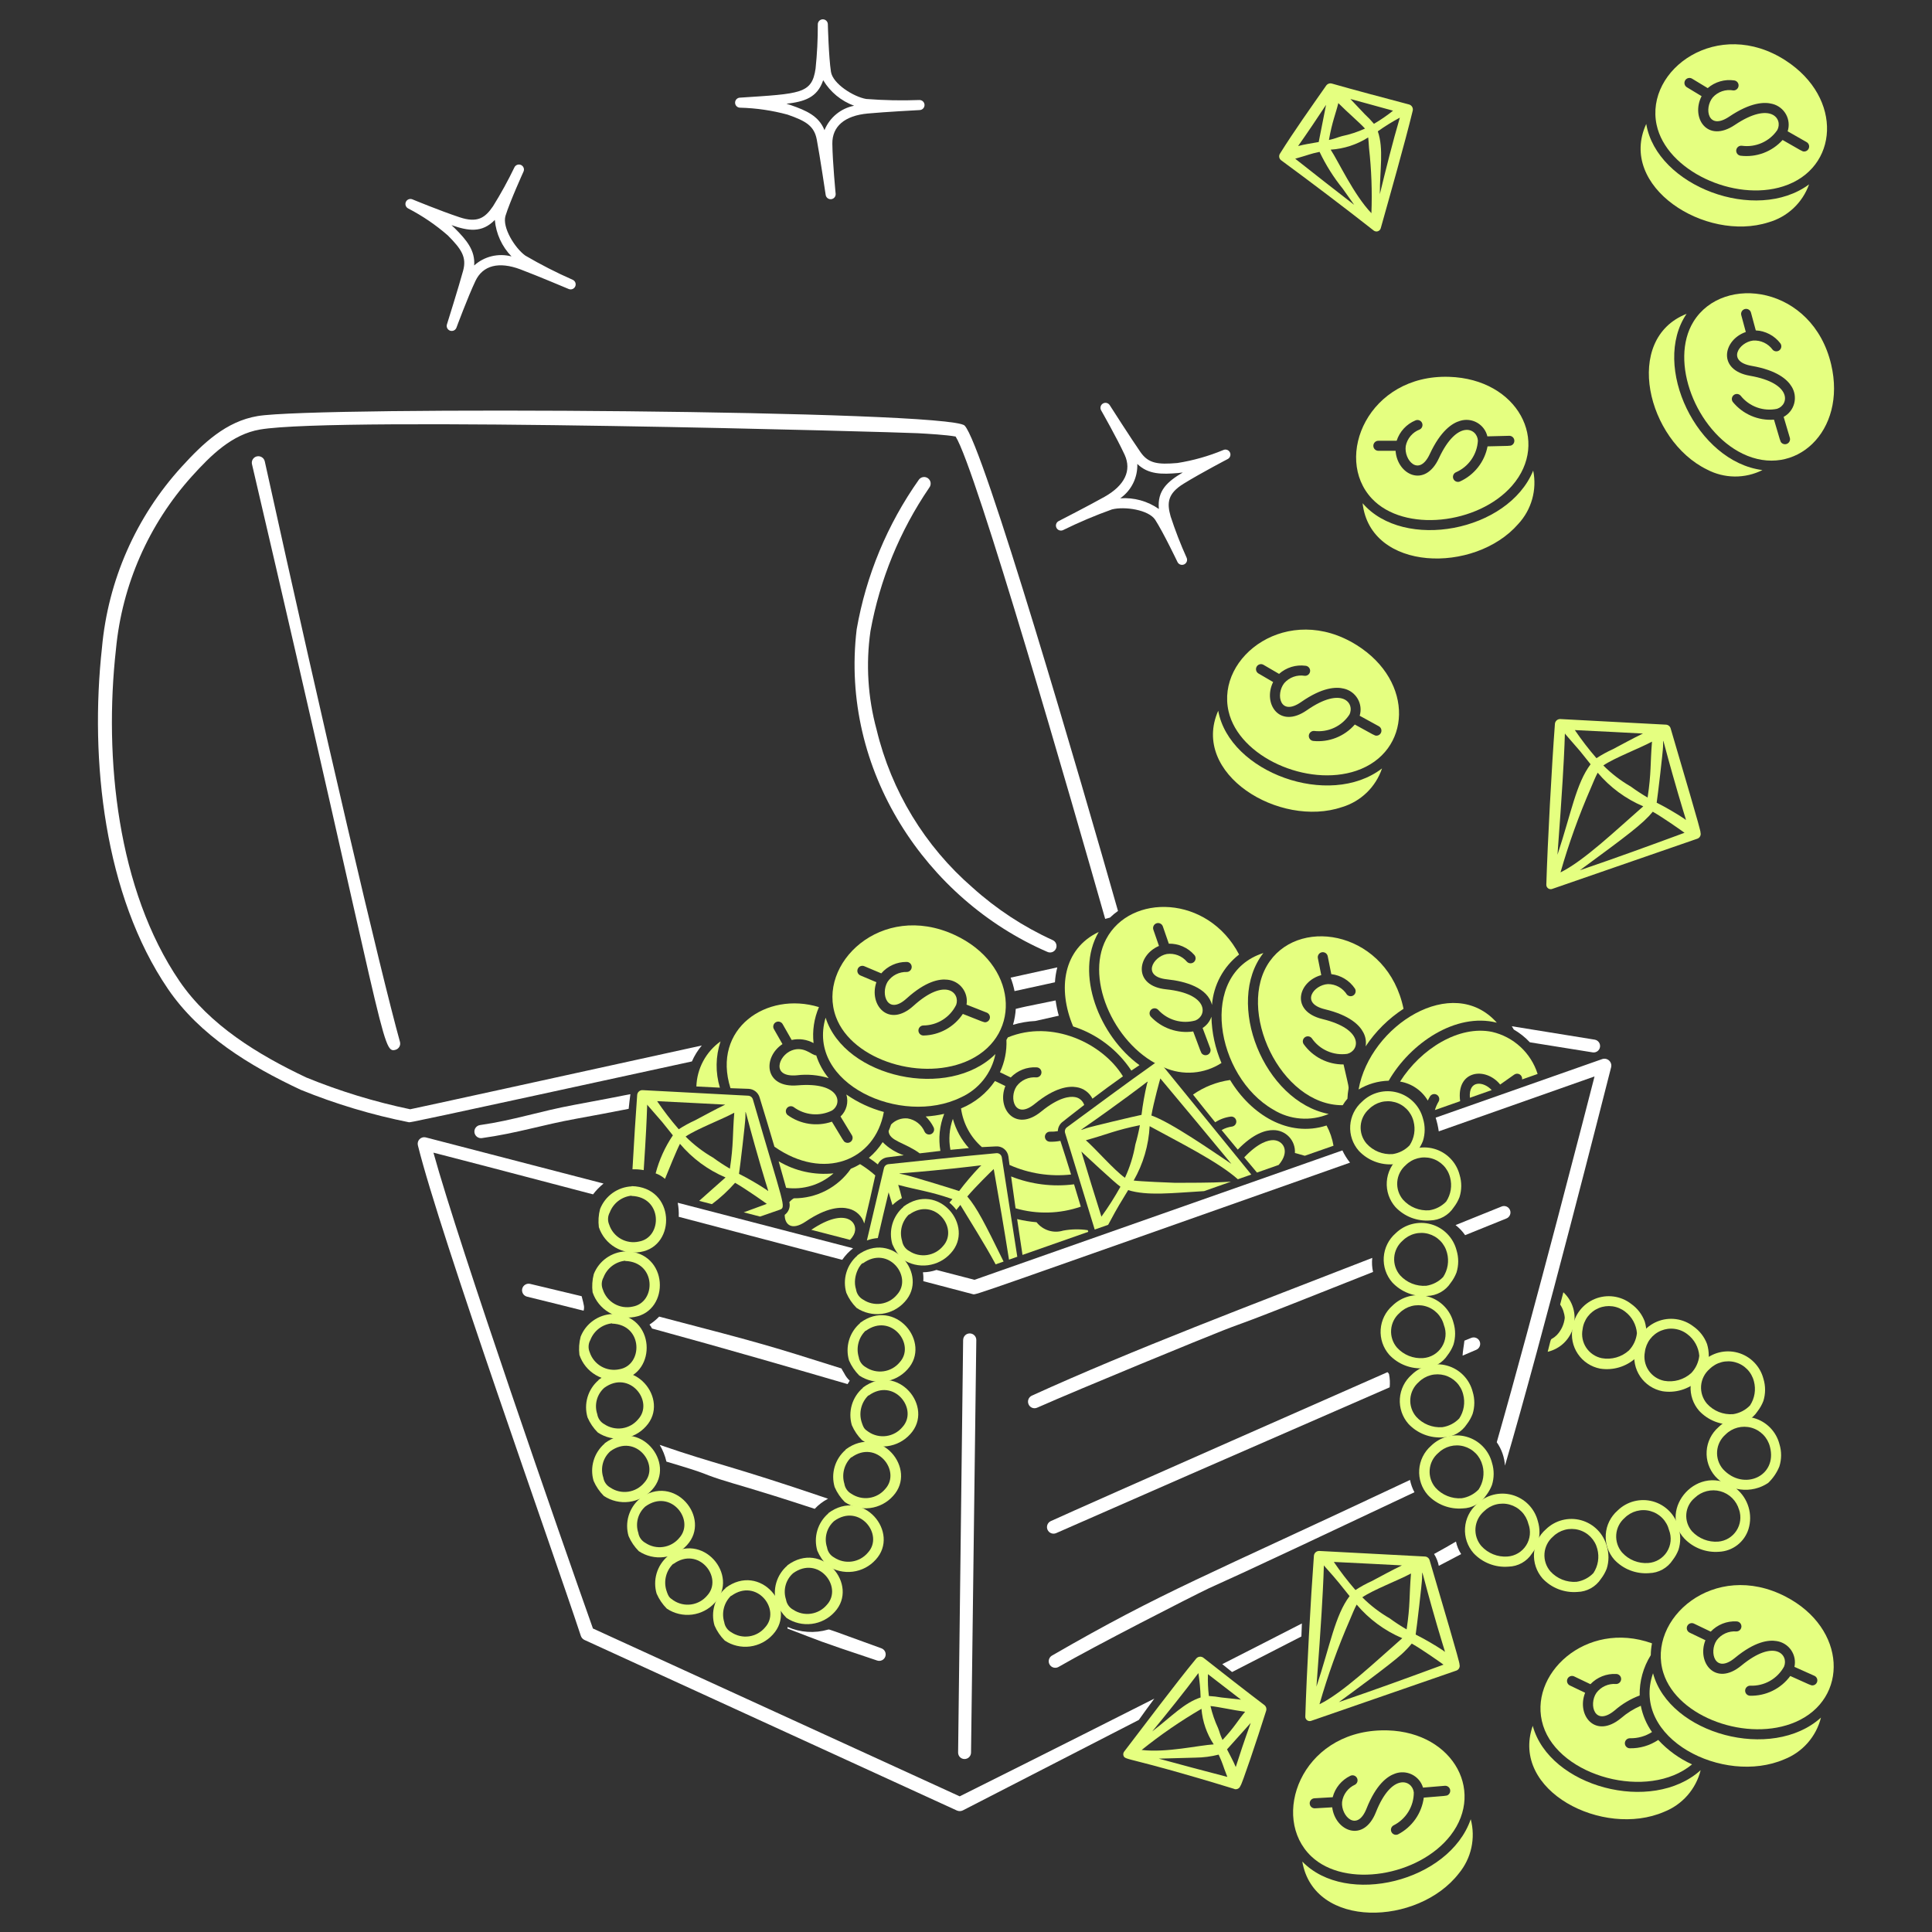 <?xml version="1.0" encoding="UTF-8"?> <svg xmlns="http://www.w3.org/2000/svg" fill="none" viewBox="0 0 200 200" id="Treasure-Chest-5--Streamline-Brooklyn.svg"><rect x="0" y="0" width="200" height="200" fill="#333333" stroke="none"/><desc>Treasure Chest 5 Streamline Illustration: https://streamlinehq.com</desc><g id="treasure-chest-5--treasure-chest-finance-jewel-gold-money-open-wealth-rich-loot-coin"><g id="cover"><path id="vector" fill="#ffffff" fill-rule="evenodd" d="M72.648 108.23C57.357 111.587 43.608 114.599 42.462 114.83C38.786 114.064 35.187 112.964 31.711 111.544C26.736 109.192 21.688 106.124 18.576 101.558C12.152 92.13 10.746 78.467 12.003 67.219C12.632 60.556 15.39 54.273 19.869 49.301C21.838 47.124 24.011 44.964 26.91 44.465C34.942 43.083 93.126 44.741 94.991 44.845C96.097 44.907 97.921 45.01 98.924 45.189C101.017 48.449 111.002 83.163 114.408 95.123C114.571 95.073 114.735 95.029 114.903 94.99C115.161 94.739 115.44 94.509 115.734 94.302C111.97 81.034 101.749 45.953 99.855 44.056C98.254 42.454 32.839 42.037 26.672 43.07C23.392 43.62 21.014 45.895 18.795 48.329C14.077 53.505 11.183 60.082 10.555 67.058C9.276 78.697 10.792 92.684 17.384 102.37C20.662 107.186 25.855 110.343 31.121 112.812C34.742 114.286 38.495 115.412 42.329 116.175C42.468 116.2 42.44 116.235 71.626 109.879C71.887 109.283 72.231 108.728 72.648 108.23Z" clip-rule="evenodd" stroke-width="1"></path><path id="vector_2" fill="#ffffff" fill-rule="evenodd" d="M105.024 102.599L109.207 101.686C109.238 101.166 109.32 100.648 109.451 100.142L104.62 101.205C104.796 101.656 104.931 102.123 105.024 102.599Z" clip-rule="evenodd" stroke-width="1"></path><path id="vector_3" fill="#ffffff" fill-rule="evenodd" d="M26.085 48.053C40.01 107.641 39.491 109.085 40.946 108.674C41.116 108.625 41.259 108.511 41.345 108.356C41.431 108.202 41.452 108.019 41.403 107.849C39.387 100.601 33.483 75.337 27.41 47.763C27.37 47.586 27.262 47.432 27.11 47.335C26.958 47.238 26.773 47.205 26.596 47.243C26.509 47.262 26.427 47.298 26.354 47.349C26.281 47.4 26.219 47.465 26.171 47.541C26.123 47.616 26.091 47.7 26.076 47.788C26.062 47.876 26.064 47.966 26.085 48.053Z" clip-rule="evenodd" stroke-width="1"></path><path id="vector_4" fill="#ffffff" fill-rule="evenodd" d="M95.125 49.65C91.856 54.275 89.656 59.569 88.682 65.148C86.932 79.743 95.893 93.113 108.404 98.53C108.486 98.57 108.573 98.594 108.663 98.599C108.754 98.604 108.843 98.591 108.928 98.561C109.013 98.53 109.091 98.483 109.157 98.421C109.223 98.36 109.276 98.286 109.313 98.204C109.35 98.121 109.37 98.032 109.371 97.942C109.373 97.852 109.356 97.763 109.322 97.679C109.288 97.596 109.238 97.52 109.173 97.456C109.11 97.393 109.034 97.343 108.95 97.309C105.934 95.934 103.146 94.105 100.684 91.885C95.745 87.607 92.27 81.89 90.746 75.535C89.838 72.213 89.621 68.74 90.111 65.33C91.076 60.004 93.152 54.94 96.205 50.47C96.313 50.325 96.36 50.144 96.335 49.966C96.31 49.787 96.215 49.626 96.072 49.517C96.001 49.463 95.921 49.424 95.835 49.401C95.749 49.379 95.659 49.374 95.571 49.386C95.483 49.398 95.398 49.428 95.322 49.473C95.245 49.519 95.178 49.578 95.125 49.65Z" clip-rule="evenodd" stroke-width="1"></path><path id="vector_5" fill="#ffffff" fill-rule="evenodd" d="M165.089 107.625L156.501 106.236C156.572 106.348 156.641 106.463 156.709 106.579C157.325 106.935 157.885 107.38 158.372 107.899L164.884 108.944C165.056 108.967 165.232 108.922 165.371 108.819C165.512 108.713 165.605 108.56 165.632 108.387C165.659 108.215 165.618 108.039 165.517 107.897C165.416 107.754 165.263 107.658 165.092 107.626L165.089 107.625Z" clip-rule="evenodd" stroke-width="1"></path><path id="vector_6" fill="#ffffff" fill-rule="evenodd" d="M65.251 113.317C65.257 113.213 65.708 113.222 59.423 114.38C55.862 115.037 53.188 115.966 49.695 116.467C49.606 116.48 49.52 116.509 49.443 116.554C49.366 116.6 49.298 116.66 49.244 116.732C49.19 116.804 49.151 116.885 49.129 116.972C49.107 117.059 49.103 117.15 49.116 117.238C49.142 117.416 49.238 117.577 49.382 117.685C49.526 117.793 49.706 117.84 49.885 117.816C53.594 117.296 56.079 116.454 59.69 115.803C61.343 115.505 63.153 115.163 65.08 114.785C65.132 114.268 65.189 113.778 65.251 113.317Z" clip-rule="evenodd" stroke-width="1"></path><path id="vector_7" fill="#ffffff" fill-rule="evenodd" d="M104.865 106.088C105.615 105.864 106.389 105.731 107.172 105.692L109.605 105.146C109.459 104.627 109.35 104.098 109.277 103.564C105.48 104.341 106.392 104.145 105.151 104.439C105.119 104.998 105.024 105.552 104.865 106.088Z" clip-rule="evenodd" stroke-width="1"></path></g><g id="treasure"><path id="vector_8" fill="#e5ff80" fill-rule="evenodd" d="M89.947 119.861C90.274 120.078 90.584 120.306 90.875 120.541C90.966 120.338 91.109 120.164 91.289 120.034C91.47 119.904 91.681 119.823 91.902 119.8C92.436 119.736 92.989 119.668 93.555 119.592C92.732 119.315 91.985 118.849 91.373 118.234C90.981 118.844 90.5 119.392 89.947 119.861Z" clip-rule="evenodd" stroke-width="1"></path><path id="vector_9" fill="#e5ff80" fill-rule="evenodd" d="M97.744 115.304C97.114 115.448 96.473 115.54 95.828 115.579C96.16 115.9 96.436 116.275 96.642 116.689C96.705 116.812 96.717 116.954 96.675 117.085S96.54 117.326 96.417 117.389C96.294 117.451 96.152 117.463 96.021 117.42C95.889 117.379 95.781 117.286 95.718 117.163C95.565 116.801 95.323 116.484 95.014 116.242C94.705 115.999 94.339 115.841 93.951 115.779C93.637 115.747 93.32 115.788 93.024 115.898C92.728 116.007 92.461 116.182 92.243 116.411C92.167 116.644 92.08 116.871 91.986 117.093C92.056 118.132 93.663 118.259 95.207 119.394C95.914 119.307 96.631 119.222 97.349 119.141C97.126 117.849 97.262 116.522 97.744 115.304Z" clip-rule="evenodd" stroke-width="1"></path><path id="vector_10" fill="#e5ff80" fill-rule="evenodd" d="M80.606 120.218C80.918 121.305 81.186 122.248 81.379 122.963C82.256 123.08 83.148 123.006 83.995 122.747S85.622 122.051 86.285 121.464C84.307 121.671 82.315 121.235 80.606 120.218Z" clip-rule="evenodd" stroke-width="1"></path><path id="vector_11" fill="#e5ff80" fill-rule="evenodd" d="M87.995 128.35C88.146 128.195 88.274 128.019 88.378 127.83C89.001 126.662 87.675 124.816 83.985 127.31L87.995 128.35Z" clip-rule="evenodd" stroke-width="1"></path><path id="vector_12" fill="#e5ff80" fill-rule="evenodd" d="M89.034 120.511C88.728 120.695 88.409 120.855 88.078 120.99C87.416 121.94 86.533 122.715 85.505 123.248C84.476 123.781 83.334 124.055 82.176 124.048C82.001 124.154 81.845 124.288 81.713 124.445C81.773 124.687 81.76 124.942 81.674 125.176C81.589 125.411 81.435 125.614 81.233 125.761C81.221 126.711 81.902 127.474 83.41 126.452C85.609 124.964 87.047 124.908 87.865 125.126C88.243 125.217 88.59 125.407 88.871 125.676C89.152 125.945 89.358 126.282 89.467 126.656C89.882 124.934 90.286 123.177 90.61 121.679C90.12 121.244 89.593 120.854 89.034 120.511Z" clip-rule="evenodd" stroke-width="1"></path><path id="vector_13" fill="#e5ff80" fill-rule="evenodd" d="M111.091 106.256C113.56 107.052 115.686 108.665 117.118 110.828C117.423 110.621 117.706 110.431 117.958 110.265C113.826 107.268 111.212 100.808 113.737 96.477C110.058 98.224 109.451 102.36 111.091 106.256Z" clip-rule="evenodd" stroke-width="1"></path><path id="vector_14" fill="#e5ff80" fill-rule="evenodd" d="M114.507 97.222C112.243 101.52 115.567 108.509 120.51 110.506C121.46 110.928 122.5 111.107 123.537 111.025C124.574 110.944 125.573 110.605 126.446 110.041C125.797 108.524 125.443 106.898 125.407 105.25C125.243 105.731 124.921 106.142 124.494 106.418L125.287 108.535C125.326 108.642 125.33 108.759 125.296 108.868C125.263 108.978 125.193 109.073 125.1 109.14C125.007 109.206 124.894 109.239 124.779 109.235C124.665 109.231 124.556 109.188 124.468 109.116C124.318 108.991 124.341 108.971 123.519 106.776C122.719 106.892 121.903 106.814 121.14 106.547C120.377 106.281 119.689 105.834 119.135 105.246C119.044 105.144 118.996 105.011 119.002 104.875C119.009 104.737 119.069 104.61 119.169 104.517C119.269 104.424 119.401 104.375 119.539 104.379C119.675 104.383 119.804 104.441 119.898 104.54C120.375 105.063 120.989 105.442 121.67 105.636C122.351 105.83 123.073 105.83 123.754 105.636C124.968 105.146 125.157 102.874 120.72 102.415C117.271 102.061 117.691 98.894 119.977 97.923L119.394 96.239C119.35 96.109 119.36 95.967 119.42 95.843C119.48 95.72 119.586 95.626 119.716 95.581C119.846 95.536 119.989 95.544 120.112 95.604C120.236 95.663 120.331 95.769 120.376 95.899L120.995 97.688C121.489 97.679 121.98 97.776 122.433 97.975C122.886 98.173 123.291 98.468 123.62 98.838C123.716 98.936 123.769 99.07 123.768 99.207C123.766 99.345 123.71 99.477 123.611 99.574C123.513 99.67 123.38 99.723 123.241 99.721C123.104 99.72 122.972 99.664 122.876 99.565C122.624 99.264 122.301 99.032 121.935 98.891C121.568 98.75 121.173 98.705 120.785 98.76C119.34 99.034 118.166 101.112 120.826 101.383C122.697 101.575 125.032 102.241 125.464 104.035C125.541 103.016 125.83 102.025 126.314 101.125C126.797 100.226 127.464 99.438 128.27 98.811C125.038 92.622 117.01 92.464 114.507 97.222Z" clip-rule="evenodd" stroke-width="1"></path><path id="vector_15" fill="#e5ff80" fill-rule="evenodd" d="M112.607 127.347C111.761 127.22 110.898 127.236 110.058 127.392C109.565 127.542 109.038 127.54 108.547 127.385S107.622 126.93 107.304 126.525C106.626 126.468 105.953 126.358 105.292 126.199C105.473 127.441 105.659 128.678 105.849 129.908L112.657 127.518L112.607 127.347Z" clip-rule="evenodd" stroke-width="1"></path><g id="group"><path id="vector_16" fill="#e5ff80" fill-rule="evenodd" d="M127.416 115.589C127.549 115.576 127.682 115.616 127.786 115.698C127.891 115.781 127.959 115.902 127.978 116.034C127.997 116.166 127.965 116.3 127.887 116.409C127.809 116.517 127.692 116.592 127.561 116.617C127.174 116.667 126.801 116.791 126.461 116.985C127.015 117.66 127.573 118.335 128.133 119.008C129.76 117.326 131.03 116.974 131.827 116.989C132.132 116.989 132.433 117.05 132.713 117.172C132.991 117.292 133.244 117.469 133.452 117.691C133.66 117.914 133.821 118.176 133.922 118.462C134.025 118.749 134.068 119.054 134.048 119.357L135.073 119.644L138.044 118.605C137.919 117.872 137.677 117.164 137.326 116.51C133.354 117.793 129.499 115.374 127.34 111.802C125.959 111.994 124.643 112.511 123.501 113.311C124.26 114.275 125.026 115.23 125.798 116.177C126.286 115.862 126.839 115.662 127.416 115.589Z" clip-rule="evenodd" stroke-width="1"></path><path id="vector_17" fill="#e5ff80" fill-rule="evenodd" d="M131.81 118.027C131.318 118.02 130.288 118.246 128.803 119.81L130.122 121.383L132.368 120.593C133.607 119.16 132.816 118.044 131.81 118.027Z" clip-rule="evenodd" stroke-width="1"></path></g><path id="vector_18" fill="#e5ff80" fill-rule="evenodd" d="M72.088 112.471C72.91 112.516 73.732 112.559 74.523 112.595C74.049 111.029 74.073 109.356 74.59 107.804C73.843 108.337 73.228 109.036 72.794 109.845C72.36 110.655 72.118 111.554 72.088 112.471Z" clip-rule="evenodd" stroke-width="1"></path><path id="vector_19" fill="#e5ff80" fill-rule="evenodd" d="M81.945 108.746C80.576 109.283 79.807 111.543 82.473 111.316C83.585 111.178 84.713 111.278 85.784 111.61C85.209 110.912 84.771 110.11 84.494 109.249C84.068 109.288 83.248 108.232 81.945 108.746Z" clip-rule="evenodd" stroke-width="1"></path><path id="vector_20" fill="#e5ff80" fill-rule="evenodd" d="M87.615 113.303C87.736 113.701 87.744 114.124 87.637 114.526C87.53 114.928 87.313 115.293 87.011 115.579L88.183 117.511C88.245 117.609 88.272 117.725 88.26 117.84C88.248 117.955 88.198 118.063 88.118 118.147C88.038 118.23 87.932 118.285 87.818 118.301C87.703 118.318 87.587 118.296 87.486 118.239C87.316 118.144 87.334 118.121 86.119 116.116C85.355 116.379 84.538 116.453 83.739 116.333C82.94 116.213 82.181 115.902 81.528 115.426C81.43 115.34 81.367 115.219 81.353 115.089C81.339 114.959 81.374 114.828 81.453 114.723C81.531 114.618 81.645 114.547 81.774 114.523C81.903 114.499 82.036 114.525 82.146 114.594C82.713 115.019 83.386 115.278 84.092 115.342C84.797 115.406 85.506 115.272 86.139 114.955C87.241 114.248 87.004 111.981 82.56 112.357C79.106 112.651 78.93 109.46 81.001 108.083L80.116 106.534C80.047 106.415 80.028 106.272 80.064 106.139C80.1 106.005 80.187 105.892 80.307 105.823C80.427 105.754 80.569 105.735 80.702 105.772C80.835 105.808 80.949 105.895 81.018 106.015L81.953 107.658C82.723 107.485 83.529 107.6 84.22 107.98C84.08 106.71 84.272 105.427 84.777 104.254C79.335 102.591 73.675 106.493 75.619 112.649C76.287 112.676 76.919 112.699 77.495 112.715C77.757 112.726 78.008 112.82 78.213 112.983C78.418 113.146 78.567 113.369 78.638 113.622C79.173 115.365 79.703 117.125 80.168 118.705C85.255 122.278 90.594 120.159 91.495 115.11C90.107 114.736 88.794 114.125 87.615 113.303Z" clip-rule="evenodd" stroke-width="1"></path><path id="vector_21" fill="#e5ff80" fill-rule="evenodd" d="M98.641 115.823C98.271 116.85 98.183 117.957 98.388 119.03C99.031 118.962 99.67 118.901 100.299 118.847C99.516 117.982 98.949 116.946 98.641 115.823Z" clip-rule="evenodd" stroke-width="1"></path><path id="vector_22" fill="#e5ff80" fill-rule="evenodd" d="M111.884 124.911C111.658 124.156 111.423 123.377 111.186 122.599C108.98 122.885 106.739 122.606 104.671 121.786C104.821 122.891 104.975 123.99 105.131 125.082C107.345 125.725 109.704 125.665 111.884 124.911Z" clip-rule="evenodd" stroke-width="1"></path><path id="vector_23" fill="#e5ff80" fill-rule="evenodd" d="M104.186 107.65C104.235 108.804 104.004 109.952 103.514 110.998L104.631 111.539C104.974 111.182 105.39 110.903 105.85 110.722C106.31 110.541 106.805 110.463 107.299 110.492C107.367 110.493 107.435 110.506 107.497 110.533C107.559 110.56 107.617 110.599 107.665 110.647S107.75 110.754 107.775 110.818C107.801 110.881 107.813 110.949 107.812 111.017C107.811 111.085 107.797 111.153 107.77 111.216C107.743 111.278 107.704 111.335 107.655 111.383C107.606 111.43 107.549 111.469 107.486 111.493C107.422 111.518 107.355 111.532 107.286 111.531C106.895 111.496 106.503 111.562 106.145 111.721C105.787 111.881 105.475 112.129 105.24 112.443C104.415 113.659 105.057 115.959 107.128 114.265C109.184 112.586 110.612 112.401 111.446 112.545C111.795 112.598 112.127 112.733 112.414 112.94C112.7 113.147 112.932 113.42 113.092 113.735C114.092 112.977 115.221 112.142 116.248 111.422C114.147 107.992 108.915 105.507 104.332 107.391C104.285 107.483 104.237 107.564 104.186 107.65Z" clip-rule="evenodd" stroke-width="1"></path><path id="vector_24" fill="#e5ff80" fill-rule="evenodd" d="M110.876 121.585C110.494 120.35 110.116 119.15 109.771 118.101C109.408 118.172 109.038 118.203 108.669 118.19C108.531 118.185 108.401 118.126 108.308 118.025C108.214 117.923 108.164 117.789 108.168 117.652C108.174 117.514 108.234 117.384 108.335 117.289C108.436 117.196 108.57 117.146 108.708 117.151C108.976 117.159 109.244 117.141 109.508 117.093C109.512 116.899 109.562 116.71 109.653 116.54C109.742 116.369 109.871 116.222 110.028 116.11C110.028 116.11 110.963 115.365 112.236 114.386C112.167 114.172 112.041 113.982 111.869 113.838C111.698 113.692 111.49 113.6 111.267 113.568C110.76 113.483 109.631 113.56 107.782 115.069C105.097 117.263 103.149 114.73 104.076 112.426L102.998 111.906C102.131 113.176 100.909 114.162 99.486 114.744C99.699 116.296 100.467 117.718 101.647 118.748C102.132 118.717 102.608 118.693 103.07 118.677C103.381 118.645 103.691 118.735 103.937 118.928C104.182 119.12 104.344 119.4 104.388 119.708L104.506 120.596C106.504 121.484 108.703 121.826 110.876 121.585Z" clip-rule="evenodd" stroke-width="1"></path><path id="vector_25" fill="#e5ff80" fill-rule="evenodd" d="M99.463 113.606C100.374 113.197 101.176 112.576 101.798 111.796C102.422 111.014 102.85 110.097 103.046 109.117C98.202 113.926 87.458 111.584 85.466 105.349C83.439 112.19 93.295 116.621 99.463 113.606Z" clip-rule="evenodd" stroke-width="1"></path><path id="vector_26" fill="#e5ff80" fill-rule="evenodd" d="M98.811 96.779C91.231 93.288 84.507 99.77 86.539 105.275C88.222 109.832 95.64 112.036 100.433 109.696C105.858 107.05 105.286 99.763 98.811 96.779ZM102.045 105.82C101.853 105.848 101.853 105.82 99.672 104.961C99.223 105.633 98.619 106.187 97.911 106.577C97.202 106.966 96.41 107.179 95.602 107.196C95.465 107.198 95.332 107.145 95.233 107.049C95.134 106.953 95.077 106.821 95.075 106.684C95.073 106.546 95.126 106.413 95.222 106.314C95.319 106.215 95.45 106.159 95.588 106.157C96.296 106.151 96.988 105.949 97.588 105.572C98.187 105.195 98.67 104.659 98.982 104.023C99.429 102.792 97.866 101.132 94.559 104.127C91.99 106.455 89.916 104.023 90.723 101.677L89.08 100.983C89.016 100.957 88.957 100.918 88.908 100.871C88.859 100.822 88.82 100.763 88.793 100.7C88.766 100.637 88.752 100.568 88.753 100.499C88.753 100.43 88.767 100.361 88.794 100.298C88.82 100.234 88.86 100.176 88.909 100.127C88.959 100.08 89.017 100.041 89.082 100.016C89.146 99.991 89.215 99.979 89.284 99.98C89.353 99.982 89.421 99.998 89.484 100.026L91.229 100.762C91.553 100.387 91.953 100.088 92.404 99.884C92.855 99.68 93.344 99.576 93.839 99.58C93.977 99.574 94.111 99.624 94.212 99.717C94.314 99.811 94.374 99.94 94.379 100.079C94.385 100.216 94.335 100.351 94.242 100.452C94.148 100.554 94.018 100.613 93.88 100.619C93.489 100.605 93.099 100.69 92.75 100.867C92.4 101.045 92.102 101.309 91.883 101.634C91.121 102.892 91.883 105.155 93.857 103.357C95.825 101.575 97.241 101.317 98.082 101.418C98.385 101.448 98.679 101.54 98.945 101.688C99.211 101.836 99.444 102.038 99.629 102.28C99.814 102.522 99.947 102.799 100.021 103.094C100.095 103.391 100.106 103.698 100.056 103.999L102.161 104.83C102.264 104.874 102.35 104.95 102.407 105.047C102.463 105.144 102.487 105.256 102.474 105.368C102.461 105.48 102.412 105.583 102.334 105.665C102.257 105.747 102.156 105.801 102.045 105.82Z" clip-rule="evenodd" stroke-width="1"></path><path id="vector_27" fill="#e5ff80" fill-rule="evenodd" d="M91.989 123.431C91.998 123.467 92.163 124.018 92.386 124.751C92.676 124.465 93.005 124.223 93.364 124.029C93.234 123.51 93.107 123.037 92.983 122.658C95.296 123.271 96.16 123.298 98.595 124.131C98.478 124.27 98.374 124.39 98.283 124.496C98.552 124.718 98.793 124.972 98.999 125.253C99.129 125.087 99.266 124.916 99.415 124.733C100.381 126.344 101.892 128.699 103.069 130.885L103.891 130.595C101.935 126.602 101.114 125.001 100.134 123.862C100.993 122.843 102.57 121.299 102.871 121.019C103.481 124.497 103.928 127.079 104.452 130.399L105.31 130.097L103.708 119.817C103.688 119.685 103.619 119.566 103.514 119.484C103.408 119.402 103.276 119.363 103.143 119.377C99.562 119.699 95.556 120.146 91.974 120.515C91.864 120.525 91.76 120.571 91.676 120.643C91.592 120.716 91.533 120.812 91.507 120.92L89.74 128.411C90.103 128.276 90.484 128.193 90.871 128.163C91.242 126.556 91.644 124.838 91.989 123.431ZM98.792 120.951C102.007 120.613 101.683 120.543 101.422 120.787C100.663 121.582 99.95 122.421 99.287 123.297C98.609 123.059 94.167 121.71 93.675 121.613C92.645 121.377 92.342 121.629 98.792 120.951Z" clip-rule="evenodd" stroke-width="1"></path><path id="vector_28" fill="#e5ff80" fill-rule="evenodd" d="M113.324 127.282L114.87 126.739C114.622 126.82 114.724 126.778 114.766 126.703C115.806 124.749 115.981 124.546 116.786 123.201C118.792 123.813 121.28 123.503 124.644 123.305L127.431 122.326C126.055 122.395 125.987 122.439 121.656 122.445C121.168 122.431 118.06 122.305 117.358 122.209C118.342 120.489 118.909 118.561 119.011 116.582C122.005 118.225 126.077 120.24 128.143 122.077L129.534 121.588L120.236 110.171C120.154 110.067 120.034 109.998 119.902 109.98C119.77 109.962 119.636 109.996 119.529 110.076C116.591 112.154 113.356 114.564 110.456 116.691C110.367 116.755 110.299 116.846 110.263 116.951C110.227 117.055 110.225 117.17 110.256 117.276L113.324 127.282ZM120.117 111.64C121.053 112.748 126.622 119.434 127.475 120.485C125.573 119.216 121.216 116.173 119.192 115.474C119.43 114.08 120.079 111.765 120.117 111.64ZM114.019 125.95C113.408 124.011 112.519 121.156 111.941 119.207C112.085 119.348 115.441 122.483 115.988 122.85C115.393 123.919 114.736 124.953 114.019 125.945V125.95ZM117.525 118.508C117.319 119.689 116.958 120.838 116.453 121.925C115.326 121.119 113.5 119.008 112.409 118.038C114.669 117.415 115.436 116.999 118.002 116.48C117.877 117.16 117.718 117.834 117.525 118.499V118.508ZM116.561 113.636C119.172 111.719 118.847 111.824 118.744 112.169C118.492 113.238 118.3 114.321 118.168 115.412C117.491 115.543 112.96 116.62 112.476 116.786C111.462 117.1 111.335 117.471 116.561 113.631V113.636Z" clip-rule="evenodd" stroke-width="1"></path><path id="vector_29" fill="#e5ff80" fill-rule="evenodd" d="M131.818 114.874C132.669 115.399 133.632 115.712 134.628 115.788C135.625 115.866 136.625 115.704 137.546 115.317C130.846 114.013 126.75 103.817 130.785 98.657C123.99 100.823 125.848 111.457 131.818 114.874Z" clip-rule="evenodd" stroke-width="1"></path><path id="vector_30" fill="#e5ff80" fill-rule="evenodd" d="M139.085 110.191C138.277 110.198 137.48 110.01 136.76 109.643C136.039 109.276 135.419 108.74 134.95 108.082C134.877 107.968 134.85 107.832 134.876 107.7C134.902 107.568 134.978 107.451 135.088 107.374C135.198 107.297 135.334 107.265 135.467 107.286C135.6 107.306 135.719 107.378 135.8 107.485C136.202 108.068 136.758 108.528 137.407 108.811C138.055 109.096 138.77 109.194 139.472 109.094C140.742 108.773 141.238 106.548 136.903 105.493C133.534 104.676 134.379 101.594 136.775 100.943L136.426 99.194C136.412 99.128 136.412 99.058 136.425 98.992C136.438 98.924 136.464 98.86 136.502 98.803C136.539 98.746 136.588 98.697 136.644 98.659C136.701 98.621 136.765 98.594 136.832 98.581C136.899 98.567 136.967 98.567 137.035 98.58C137.101 98.593 137.166 98.619 137.223 98.656C137.279 98.694 137.329 98.743 137.366 98.799C137.405 98.856 137.432 98.919 137.445 98.986L137.815 100.843C138.307 100.9 138.78 101.064 139.202 101.322C139.625 101.58 139.985 101.926 140.261 102.338C140.328 102.448 140.351 102.58 140.326 102.708C140.302 102.835 140.231 102.948 140.127 103.025C140.022 103.103 139.893 103.138 139.764 103.125C139.635 103.111 139.516 103.051 139.429 102.954C139.22 102.622 138.931 102.348 138.588 102.159C138.244 101.97 137.858 101.872 137.466 101.873C135.999 101.95 134.556 103.848 137.154 104.478C139.735 105.101 140.744 106.131 141.132 106.883C141.368 107.323 141.452 107.829 141.368 108.322C142.397 106.77 143.734 105.446 145.293 104.431C143.672 96.576 134.804 94.811 131.454 99.498C127.898 104.474 132.544 114.463 138.999 114.412C139.139 114.171 139.302 113.945 139.487 113.737C139.57 111.967 139.852 113.569 139.085 110.191Z" clip-rule="evenodd" stroke-width="1"></path><path id="vector_31" fill="#e5ff80" fill-rule="evenodd" d="M140.64 112.783C141.583 112.217 142.657 111.904 143.758 111.874C145.992 107.998 150.692 104.791 154.951 105.867C150.386 100.728 141.816 106.146 140.64 112.783Z" clip-rule="evenodd" stroke-width="1"></path><path id="vector_32" fill="#e5ff80" fill-rule="evenodd" d="M159.174 111.177C158.836 110.102 158.221 109.134 157.393 108.37C156.565 107.606 155.551 107.07 154.452 106.819C151.037 106.117 147.091 108.565 144.935 111.964C145.527 112.063 146.092 112.29 146.587 112.629C147.084 112.968 147.499 113.412 147.805 113.929C147.874 113.783 147.95 113.639 148.033 113.5C148.105 113.385 148.22 113.303 148.352 113.27C148.485 113.238 148.624 113.26 148.741 113.331C148.858 113.4 148.942 113.514 148.976 113.646S148.991 113.917 148.923 114.035C148.759 114.311 148.631 114.606 148.539 114.913L151.154 113.995C150.722 110.803 153.768 110.392 155.298 112.271L156.753 111.243C156.836 111.185 156.934 111.151 157.036 111.148C157.137 111.145 157.237 111.171 157.324 111.224C157.411 111.277 157.479 111.355 157.523 111.447C157.566 111.539 157.581 111.641 157.567 111.742L159.174 111.177Z" clip-rule="evenodd" stroke-width="1"></path><path id="vector_33" fill="#e5ff80" fill-rule="evenodd" d="M152.16 113.641L154.421 112.847C153.598 111.943 152.011 111.754 152.16 113.641Z" clip-rule="evenodd" stroke-width="1"></path><path id="vector_34" fill="#e5ff80" fill-rule="evenodd" d="M66.636 121.131C67.129 113.739 66.906 114.26 67.057 114.433C69.154 116.835 68.072 115.576 69.655 117.53C68.843 118.732 68.24 120.063 67.872 121.467C68.228 121.593 68.557 121.787 68.84 122.037C69.182 121.195 70.057 119.036 70.391 118.408C71.668 119.922 73.284 121.115 75.109 121.89C74.243 122.647 73.317 123.484 72.379 124.313L73.698 124.654C74.572 124.002 75.375 123.261 76.094 122.443C77.243 123.102 79.063 124.393 79.379 124.625L76.989 125.501L78.68 125.938L80.71 125.235C81.422 124.974 81.148 124.884 77.94 113.814C77.909 113.707 77.847 113.612 77.76 113.543C77.674 113.473 77.568 113.433 77.457 113.426L66.52 112.851C66.379 112.845 66.242 112.894 66.138 112.989C66.033 113.082 65.969 113.214 65.96 113.355C65.805 115.444 65.63 118.221 65.473 121.045C65.863 121.032 66.253 121.061 66.636 121.131ZM77.163 115.692C77.212 114.632 76.906 114.356 78.722 120.603C79.628 123.709 79.641 123.38 79.346 123.163C78.43 122.559 77.48 122.008 76.501 121.513C76.614 120.815 77.152 116.212 77.163 115.692ZM75.558 120.981C74.958 120.629 74.376 120.248 73.815 119.838C72.775 119.239 71.82 118.505 70.973 117.656C72.109 116.878 74.72 115.889 76.012 115.19C75.82 117.524 75.949 118.402 75.558 120.981ZM75.076 114.351C73.875 114.927 72.997 115.432 71.944 115.98C71.362 116.244 70.8 116.551 70.264 116.901C69.461 115.977 68.714 115.005 68.025 113.992C69.608 114.063 74.775 114.334 75.076 114.351Z" clip-rule="evenodd" stroke-width="1"></path></g><g id="chest"><path id="vector_35" fill="#ffffff" fill-rule="evenodd" d="M165.858 109.637L148.619 115.699C148.764 116.163 148.873 116.638 148.941 117.118L165.067 111.432C164.504 113.626 158.742 136.05 154.943 149.3C155.444 150.013 155.738 150.851 155.794 151.72C159.737 138.322 166.156 112.923 166.781 110.49C166.814 110.365 166.811 110.234 166.774 110.11S166.668 109.875 166.574 109.788C166.479 109.701 166.363 109.641 166.237 109.614C166.11 109.588 165.979 109.596 165.858 109.637Z" clip-rule="evenodd" stroke-width="1"></path><path id="vector_36" fill="#ffffff" fill-rule="evenodd" d="M95.542 131.707C95.589 132.012 95.602 132.32 95.58 132.627L100.729 133.978C101.025 134.058 100.855 134.088 139.754 120.356C139.44 119.968 139.175 119.542 138.965 119.089L100.882 132.486L96.942 131.463C96.491 131.619 96.019 131.701 95.542 131.707Z" clip-rule="evenodd" stroke-width="1"></path><path id="vector_37" fill="#ffffff" fill-rule="evenodd" d="M150.721 159.582C150.149 159.923 149.383 160.357 148.454 160.869C148.691 161.244 148.856 161.66 148.943 162.094C149.95 161.574 150.698 161.177 151.258 160.877C150.999 160.483 150.817 160.044 150.721 159.582Z" clip-rule="evenodd" stroke-width="1"></path><path id="vector_38" fill="#ffffff" fill-rule="evenodd" d="M134.77 168.06C132.123 169.422 129.332 170.846 126.528 172.272C126.857 172.538 127.198 172.811 127.543 173.088L134.72 169.407C134.734 168.957 134.752 168.507 134.77 168.06Z" clip-rule="evenodd" stroke-width="1"></path><path id="vector_39" fill="#ffffff" fill-rule="evenodd" d="M70.158 124.509C70.249 124.988 70.284 125.476 70.262 125.963L87.185 130.417C87.499 129.965 87.878 129.562 88.31 129.221L70.158 124.509Z" clip-rule="evenodd" stroke-width="1"></path><path id="vector_40" fill="#ffffff" fill-rule="evenodd" d="M119.496 175.839C109.287 181 100.368 185.449 99.348 185.957L61.38 168.581C58.022 159.117 47.588 129.155 44.869 119.322C45.986 119.598 52.845 121.393 61.392 123.639C61.709 123.225 62.074 122.849 62.479 122.521L44.063 117.74C43.95 117.714 43.832 117.718 43.72 117.752C43.609 117.784 43.508 117.846 43.427 117.929C43.346 118.013 43.289 118.116 43.26 118.229C43.23 118.341 43.231 118.459 43.261 118.572C45.572 127.903 57.129 160.267 60.129 169.348C60.191 169.53 60.323 169.679 60.495 169.763L99.05 187.421C99.149 187.465 99.255 187.487 99.363 187.486C99.471 187.484 99.577 187.458 99.674 187.411L117.889 178.047C118.41 177.319 118.948 176.572 119.496 175.839Z" clip-rule="evenodd" stroke-width="1"></path><g id="group_2"><path id="vector_41" fill="#ffffff" fill-rule="evenodd" d="M151.67 127.864C153.718 127.042 155.284 126.409 155.941 126.137C156.024 126.105 156.098 126.056 156.162 125.994C156.225 125.931 156.276 125.858 156.31 125.776C156.345 125.694 156.363 125.607 156.363 125.519C156.363 125.429 156.347 125.342 156.312 125.26C156.279 125.178 156.229 125.104 156.166 125.042C156.103 124.979 156.029 124.93 155.947 124.896C155.864 124.863 155.776 124.846 155.688 124.847C155.598 124.848 155.511 124.867 155.43 124.903C153.851 125.547 152.267 126.186 150.678 126.82C151.06 127.115 151.395 127.467 151.67 127.864Z" clip-rule="evenodd" stroke-width="1"></path><path id="vector_42" fill="#ffffff" fill-rule="evenodd" d="M142.138 131.672C142.029 131.195 142.001 130.703 142.055 130.217C129.596 135.067 117.292 139.706 106.812 144.478C106.65 144.555 106.523 144.692 106.461 144.861C106.399 145.028 106.405 145.215 106.479 145.378C106.514 145.459 106.566 145.533 106.629 145.594C106.694 145.656 106.77 145.703 106.853 145.736C106.935 145.768 107.023 145.782 107.113 145.78C107.201 145.777 107.288 145.757 107.369 145.721C111.951 143.696 124.774 138.437 126.699 137.69C129.451 136.618 126.745 137.802 142.138 131.672Z" clip-rule="evenodd" stroke-width="1"></path></g><g id="group_3"><path id="vector_43" fill="#ffffff" fill-rule="evenodd" d="M152.323 138.49L151.595 138.786C151.541 139.306 151.424 139.868 151.406 140.335C152.113 140.03 152.602 139.821 152.83 139.727C152.989 139.656 153.114 139.527 153.179 139.366C153.244 139.205 153.244 139.024 153.177 138.863C153.112 138.703 152.986 138.574 152.827 138.505C152.668 138.435 152.488 138.43 152.325 138.49H152.323Z" clip-rule="evenodd" stroke-width="1"></path><path id="vector_44" fill="#ffffff" fill-rule="evenodd" d="M143.793 142.254C143.76 142.171 143.704 142.1 143.63 142.047C143.596 142.06 112.211 155.885 108.757 157.474C108.599 157.554 108.478 157.691 108.42 157.857C108.362 158.023 108.37 158.206 108.444 158.367C108.517 158.527 108.65 158.653 108.814 158.718C108.978 158.782 109.161 158.78 109.324 158.712C111.818 157.602 131.812 148.857 143.859 143.614C143.904 143.161 143.882 142.702 143.793 142.254Z" clip-rule="evenodd" stroke-width="1"></path></g><g id="group_4"><path id="vector_45" fill="#ffffff" fill-rule="evenodd" d="M87.391 142.161C87.282 141.98 87.183 141.818 87.101 141.66C79.515 139.27 79.359 139.199 68.237 136.294C67.935 136.607 67.599 136.884 67.235 137.119C67.337 137.245 67.425 137.382 67.498 137.527C75.162 139.619 82.677 141.807 87.741 143.282C87.844 143.112 87.932 142.988 87.962 142.927C87.725 142.709 87.532 142.45 87.391 142.161Z" clip-rule="evenodd" stroke-width="1"></path><path id="vector_46" fill="#ffffff" fill-rule="evenodd" d="M60.212 134.183C58.883 133.862 57.16 133.449 54.885 132.908C54.709 132.865 54.524 132.893 54.37 132.988C54.215 133.081 54.104 133.232 54.062 133.407C54.019 133.583 54.047 133.768 54.141 133.923C54.235 134.077 54.386 134.188 54.561 134.231C56.812 134.782 58.747 135.263 60.413 135.685C60.507 135.324 60.481 135.203 60.212 134.183Z" clip-rule="evenodd" stroke-width="1"></path></g><path id="vector_47" fill="#ffffff" fill-rule="evenodd" d="M68.988 151.307C73.583 152.666 72.355 152.43 74.536 153.142C76.331 153.727 77.594 153.986 84.339 156.194C84.738 155.77 85.204 155.416 85.719 155.146C75.231 151.579 74.276 151.642 68.292 149.573C68.613 150.112 68.848 150.697 68.988 151.307Z" clip-rule="evenodd" stroke-width="1"></path><path id="vector_48" fill="#ffffff" fill-rule="evenodd" d="M91.24 170.631C85.785 168.664 85.873 168.645 85.719 168.696C84.336 169.098 82.856 169.003 81.535 168.426C81.523 168.478 81.515 168.53 81.51 168.583C85.162 169.972 84.176 169.687 90.793 171.894C90.96 171.953 91.144 171.944 91.305 171.867C91.465 171.791 91.588 171.654 91.647 171.487C91.707 171.319 91.697 171.134 91.621 170.974C91.544 170.814 91.407 170.69 91.24 170.631Z" clip-rule="evenodd" stroke-width="1"></path><path id="vector_49" fill="#ffffff" fill-rule="evenodd" d="M146.423 154.475C146.207 154.077 146.052 153.648 145.965 153.203C124.607 163.268 120.534 164.669 108.883 171.395C108.735 171.488 108.627 171.634 108.584 171.804C108.54 171.974 108.564 172.155 108.652 172.306C108.738 172.459 108.88 172.572 109.048 172.622C109.216 172.672 109.397 172.656 109.553 172.575C113.079 170.525 123.34 165.277 125.113 164.433C126.536 163.754 125.19 164.508 146.423 154.475Z" clip-rule="evenodd" stroke-width="1"></path><path id="vector_50" fill="#ffffff" fill-rule="evenodd" d="M99.703 138.706L99.183 181.418C99.182 181.507 99.198 181.593 99.23 181.675C99.262 181.756 99.31 181.831 99.371 181.893C99.433 181.957 99.506 182.006 99.587 182.041C99.667 182.076 99.754 182.094 99.841 182.095C100.019 182.096 100.189 182.027 100.316 181.905C100.443 181.781 100.517 181.613 100.521 181.435L101.067 138.723C101.067 138.634 101.051 138.545 101.018 138.462C100.985 138.379 100.936 138.304 100.873 138.24C100.812 138.176 100.737 138.125 100.655 138.09C100.573 138.055 100.484 138.036 100.395 138.035C100.307 138.034 100.217 138.05 100.135 138.083C100.052 138.116 99.976 138.165 99.913 138.227C99.849 138.29 99.798 138.364 99.762 138.447C99.727 138.528 99.708 138.616 99.707 138.705L99.703 138.706Z" clip-rule="evenodd" stroke-width="1"></path></g><g id="coins 1"><path id="vector_51" fill="#e5ff80" fill-rule="evenodd" d="M183.084 23.013C184.045 22.739 184.926 22.24 185.655 21.557C186.384 20.873 186.939 20.026 187.275 19.085C181.797 23.144 171.51 19.302 170.418 12.832C167.432 19.312 176.546 25.11 183.084 23.013Z" clip-rule="evenodd" stroke-width="1"></path><path id="vector_52" fill="#e5ff80" fill-rule="evenodd" d="M184.857 6.269C177.856 1.725 170.271 7.175 171.492 12.919C172.502 17.671 179.529 20.922 184.606 19.289C190.358 17.443 190.835 10.149 184.857 6.269ZM186.759 15.683C186.565 15.683 186.569 15.652 184.533 14.491C183.993 15.092 183.315 15.554 182.559 15.837C181.801 16.121 180.988 16.217 180.185 16.119C180.118 16.11 180.052 16.088 179.993 16.055C179.934 16.02 179.882 15.975 179.84 15.921C179.799 15.867 179.769 15.805 179.751 15.739C179.732 15.673 179.728 15.604 179.736 15.537C179.746 15.469 179.768 15.404 179.802 15.345C179.836 15.286 179.881 15.234 179.935 15.192C179.989 15.15 180.051 15.12 180.117 15.102C180.183 15.084 180.252 15.08 180.319 15.088C181.021 15.185 181.736 15.084 182.383 14.797C183.031 14.511 183.586 14.049 183.985 13.464C184.608 12.311 183.296 10.444 179.594 12.931C176.716 14.866 175.013 12.163 176.149 9.955L174.623 9.032C174.505 8.96 174.421 8.845 174.387 8.712C174.354 8.578 174.376 8.436 174.447 8.318C174.518 8.2 174.634 8.116 174.768 8.083C174.901 8.05 175.042 8.071 175.161 8.142L176.781 9.122C177.155 8.799 177.595 8.56 178.071 8.423C178.545 8.285 179.044 8.253 179.534 8.327C179.666 8.347 179.786 8.416 179.868 8.522C179.951 8.627 179.989 8.76 179.975 8.893C179.963 9.027 179.899 9.149 179.797 9.236C179.695 9.323 179.564 9.368 179.43 9.36C179.044 9.29 178.647 9.319 178.275 9.444C177.904 9.57 177.571 9.789 177.308 10.079C176.372 11.213 176.8 13.562 179.018 12.068C181.221 10.586 182.656 10.534 183.478 10.756C183.773 10.829 184.05 10.963 184.292 11.148C184.533 11.332 184.735 11.565 184.883 11.831C185.031 12.097 185.123 12.39 185.153 12.693C185.183 12.996 185.151 13.302 185.057 13.592L187.021 14.712C187.121 14.769 187.199 14.858 187.243 14.964C187.287 15.07 187.295 15.188 187.264 15.299C187.235 15.409 187.169 15.507 187.077 15.577C186.986 15.646 186.875 15.684 186.759 15.683Z" clip-rule="evenodd" stroke-width="1"></path><path id="vector_53" fill="#e5ff80" fill-rule="evenodd" d="M174.594 32.488C167.956 35.103 170.529 45.594 176.703 48.602C177.586 49.069 178.569 49.317 179.568 49.328C180.567 49.338 181.554 49.11 182.448 48.662C175.673 47.806 170.912 37.903 174.594 32.488Z" clip-rule="evenodd" stroke-width="1"></path><path id="vector_54" fill="#e5ff80" fill-rule="evenodd" d="M189.562 37.731C187.647 29.608 178.4 28.299 175.312 33.289C172.757 37.42 175.588 44.623 180.381 46.959C185.808 49.606 191.198 44.669 189.562 37.731ZM185.284 45.324C185.315 45.433 185.31 45.55 185.268 45.656S185.151 45.852 185.053 45.911C184.956 45.97 184.842 45.995 184.729 45.983C184.615 45.971 184.51 45.922 184.426 45.843C184.286 45.708 184.31 45.689 183.643 43.443C182.837 43.502 182.03 43.367 181.289 43.048C180.547 42.73 179.893 42.237 179.382 41.612C179.302 41.505 179.267 41.37 179.284 41.237C179.301 41.104 179.369 40.983 179.474 40.898C179.577 40.814 179.71 40.773 179.845 40.785C179.978 40.797 180.102 40.86 180.19 40.961C180.63 41.516 181.216 41.937 181.882 42.177C182.548 42.417 183.268 42.467 183.961 42.321C185.218 41.912 185.547 39.662 181.155 38.899C177.739 38.308 178.377 35.177 180.725 34.368L180.261 32.646C180.24 32.58 180.234 32.509 180.241 32.44C180.249 32.371 180.269 32.303 180.303 32.242C180.337 32.181 180.383 32.128 180.438 32.085C180.493 32.042 180.555 32.01 180.623 31.992C180.69 31.974 180.76 31.97 180.83 31.979C180.898 31.989 180.965 32.012 181.025 32.048C181.084 32.084 181.136 32.131 181.178 32.188C181.219 32.244 181.248 32.308 181.264 32.376L181.758 34.204C182.251 34.228 182.734 34.36 183.173 34.59C183.611 34.819 183.994 35.141 184.295 35.533C184.377 35.639 184.415 35.772 184.401 35.905C184.387 36.038 184.322 36.161 184.221 36.247C184.119 36.334 183.987 36.377 183.854 36.37C183.72 36.362 183.595 36.303 183.504 36.204C183.274 35.887 182.966 35.633 182.611 35.467C182.256 35.301 181.864 35.228 181.473 35.255C180.018 35.429 178.697 37.42 181.333 37.875C183.949 38.328 185.024 39.286 185.463 40.011C185.626 40.269 185.734 40.557 185.78 40.858C185.827 41.159 185.812 41.466 185.735 41.761C185.658 42.056 185.522 42.332 185.334 42.572C185.145 42.812 184.911 43.011 184.643 43.156L185.284 45.324Z" clip-rule="evenodd" stroke-width="1"></path><path id="vector_55" fill="#e5ff80" fill-rule="evenodd" d="M141.056 52.093C141.853 59.184 152.652 59.428 157.163 54.248C157.844 53.517 158.34 52.633 158.61 51.671C158.88 50.709 158.917 49.697 158.716 48.718C156.125 55.041 145.327 57.062 141.056 52.093Z" clip-rule="evenodd" stroke-width="1"></path><path id="vector_56" fill="#e5ff80" fill-rule="evenodd" d="M150.011 39.009C141.67 38.745 137.999 47.334 142.016 51.613C145.341 55.155 153.032 54.295 156.534 50.275C160.5 45.724 157.136 39.235 150.011 39.009ZM156.512 46.076C156.345 46.18 156.333 46.148 153.99 46.208C153.839 47.002 153.498 47.748 152.997 48.382C152.496 49.017 151.85 49.521 151.112 49.852C150.987 49.898 150.85 49.896 150.728 49.844C150.605 49.792 150.506 49.695 150.453 49.573C150.4 49.451 150.395 49.314 150.441 49.188C150.486 49.063 150.578 48.96 150.696 48.901C151.347 48.62 151.906 48.164 152.311 47.584C152.717 47.003 152.952 46.321 152.991 45.614C152.925 44.306 150.839 43.386 148.958 47.43C147.498 50.575 144.641 49.144 144.47 46.667H142.687C142.549 46.667 142.417 46.613 142.319 46.515C142.223 46.418 142.168 46.285 142.168 46.148C142.168 46.01 142.223 45.878 142.319 45.78C142.417 45.683 142.549 45.628 142.687 45.628H144.581C144.733 45.157 144.986 44.725 145.321 44.361C145.656 43.998 146.067 43.711 146.524 43.522C146.649 43.466 146.789 43.462 146.917 43.509C147.045 43.556 147.149 43.652 147.207 43.775C147.264 43.898 147.271 44.039 147.226 44.168C147.182 44.296 147.087 44.402 146.966 44.462C146.599 44.602 146.275 44.832 146.022 45.132C145.769 45.432 145.597 45.791 145.522 46.176C145.314 47.631 146.891 49.419 148.016 46.993C149.135 44.584 150.338 43.795 151.153 43.563C151.444 43.473 151.749 43.444 152.053 43.477C152.355 43.51 152.647 43.605 152.912 43.756C153.176 43.906 153.407 44.11 153.59 44.354C153.773 44.597 153.903 44.876 153.973 45.172L156.232 45.114C156.347 45.111 156.46 45.146 156.553 45.214C156.645 45.282 156.713 45.378 156.745 45.489C156.776 45.599 156.771 45.717 156.729 45.824C156.686 45.93 156.611 46.02 156.512 46.079V46.076Z" clip-rule="evenodd" stroke-width="1"></path><path id="vector_57" fill="#e5ff80" fill-rule="evenodd" d="M138.941 83.546C139.897 83.256 140.77 82.742 141.488 82.047C142.205 81.351 142.746 80.495 143.066 79.548C137.614 83.731 127.27 79.964 126.109 73.576C123.225 80.103 132.436 85.751 138.941 83.546Z" clip-rule="evenodd" stroke-width="1"></path><path id="vector_58" fill="#e5ff80" fill-rule="evenodd" d="M140.4 79.791C146.116 77.856 146.477 70.555 140.435 66.774C133.361 62.347 125.866 67.917 127.182 73.639C128.271 78.374 135.349 81.503 140.4 79.791ZM135.931 76.7C135.798 76.68 135.678 76.609 135.596 76.502C135.513 76.395 135.476 76.261 135.492 76.127C135.506 75.993 135.574 75.87 135.678 75.785C135.782 75.699 135.915 75.657 136.049 75.668C136.751 75.753 137.464 75.64 138.107 75.343C138.75 75.045 139.296 74.574 139.686 73.983C140.287 72.819 138.947 70.975 135.287 73.523C132.443 75.504 130.694 72.83 131.794 70.604L130.253 69.706C130.143 69.633 130.064 69.52 130.034 69.391C130.004 69.262 130.023 69.126 130.09 69.012C130.156 68.897 130.263 68.812 130.39 68.774C130.518 68.736 130.654 68.748 130.773 68.808L132.408 69.761C132.777 69.431 133.214 69.186 133.686 69.04C134.159 68.895 134.658 68.854 135.149 68.92C135.287 68.932 135.414 68.999 135.503 69.105C135.591 69.21 135.635 69.348 135.623 69.485C135.61 69.623 135.544 69.751 135.438 69.839C135.332 69.928 135.195 69.971 135.057 69.959C134.671 69.895 134.274 69.931 133.904 70.063C133.535 70.195 133.205 70.419 132.947 70.714C132.032 71.863 132.497 74.204 134.69 72.675C136.884 71.145 138.306 71.081 139.127 71.288C139.423 71.357 139.702 71.486 139.947 71.666C140.191 71.847 140.396 72.076 140.548 72.339C140.701 72.602 140.798 72.893 140.833 73.195C140.869 73.497 140.841 73.803 140.754 74.094L142.736 75.182C142.837 75.237 142.916 75.324 142.962 75.429C143.007 75.534 143.018 75.652 142.99 75.763C142.963 75.874 142.898 75.973 142.809 76.044S142.608 76.155 142.494 76.157C142.3 76.157 142.304 76.13 140.249 75.003C139.718 75.612 139.048 76.085 138.296 76.38S136.73 76.785 135.927 76.7H135.931Z" clip-rule="evenodd" stroke-width="1"></path></g><g id="sparkle"><path id="vector_59" fill="#ffffff" d="M85.475 20.182C85.469 20.143 84.874 16.146 84.554 14.458C84.285 13.039 83.442 12.531 81.529 11.866C79.928 11.432 78.282 11.191 76.624 11.148C76.486 11.15 76.353 11.098 76.254 11.002C76.155 10.906 76.098 10.775 76.096 10.637C76.094 10.499 76.147 10.366 76.242 10.267C76.338 10.168 76.47 10.111 76.607 10.109C82.881 9.693 84.045 9.727 84.427 7.106C84.587 5.585 84.665 4.056 84.659 2.527C84.657 2.389 84.71 2.256 84.806 2.157C84.902 2.059 85.034 2.002 85.172 2C85.309 1.998 85.442 2.051 85.541 2.147C85.64 2.243 85.697 2.375 85.698 2.512C85.698 2.547 85.786 5.902 86.02 7.428C86.21 8.675 88.362 10.021 89.666 10.245C91.496 10.387 93.332 10.424 95.166 10.354C95.304 10.349 95.438 10.398 95.54 10.492C95.641 10.585 95.701 10.715 95.707 10.853C95.712 10.99 95.663 11.125 95.57 11.226C95.476 11.328 95.346 11.388 95.208 11.394C95.173 11.394 91.605 11.585 89.834 11.75C87.443 11.97 86.142 13.08 86.164 14.875C86.187 16.766 86.503 20.022 86.506 20.054C86.519 20.189 86.479 20.323 86.394 20.429C86.309 20.534 86.187 20.603 86.053 20.619C85.918 20.636 85.783 20.6 85.675 20.518C85.567 20.436 85.496 20.316 85.475 20.182ZM81.413 10.742C81.571 10.787 81.725 10.834 81.87 10.885C83.469 11.441 84.767 12.007 85.35 13.474C85.611 12.831 86.029 12.263 86.564 11.822C87.1 11.38 87.737 11.079 88.418 10.946C87.079 10.458 85.949 9.525 85.216 8.303C84.612 10.117 83.253 10.524 81.413 10.742Z" stroke-width="1"></path><path id="vector_60" fill="#ffffff" d="M46.27 33.572C46.282 33.532 47.493 29.678 47.943 28.019C48.32 26.625 47.783 25.801 46.353 24.367C45.103 23.277 43.727 22.34 42.254 21.579C42.134 21.518 42.042 21.413 41.998 21.285C41.954 21.158 41.961 21.018 42.018 20.896C42.075 20.774 42.177 20.678 42.303 20.63C42.429 20.582 42.568 20.584 42.693 20.637C42.721 20.649 45.547 21.818 47.577 22.491C49.419 23.105 50.216 22.562 51.039 21.348C51.848 20.05 52.586 18.709 53.249 17.331C53.278 17.269 53.319 17.213 53.369 17.167C53.419 17.121 53.478 17.085 53.543 17.062C53.607 17.039 53.675 17.029 53.743 17.032C53.811 17.035 53.878 17.051 53.94 17.08C54.002 17.109 54.057 17.15 54.103 17.2C54.149 17.251 54.185 17.31 54.208 17.374C54.232 17.438 54.242 17.506 54.239 17.574C54.236 17.642 54.219 17.709 54.19 17.771C54.176 17.802 52.788 20.859 52.332 22.333C51.96 23.535 53.307 25.69 54.382 26.46C55.966 27.387 57.602 28.222 59.282 28.962C59.408 29.017 59.507 29.12 59.558 29.248C59.608 29.376 59.605 29.52 59.55 29.646C59.495 29.772 59.392 29.872 59.264 29.922C59.135 29.972 58.992 29.97 58.866 29.915C58.833 29.9 55.54 28.513 53.878 27.887C51.631 27.043 49.975 27.471 49.212 29.096C48.405 30.807 47.268 33.876 47.257 33.905C47.212 34.036 47.118 34.144 46.994 34.205C46.87 34.267 46.727 34.276 46.596 34.232C46.465 34.188 46.357 34.093 46.296 33.969C46.235 33.846 46.225 33.703 46.27 33.572ZM46.738 23.306C46.86 23.415 46.977 23.525 47.087 23.636C48.282 24.833 49.203 25.909 49.087 27.481C49.602 27.016 50.226 26.687 50.9 26.524C51.575 26.361 52.28 26.368 52.951 26.545C51.959 25.522 51.349 24.189 51.224 22.769C49.886 24.137 48.486 23.914 46.738 23.306Z" stroke-width="1"></path><path id="vector_61" fill="#ffffff" d="M121.889 58.172C121.875 58.141 120.426 55.114 119.591 53.817C118.91 52.76 116.395 52.404 115.112 52.734C113.383 53.351 111.692 54.067 110.045 54.878C109.923 54.934 109.782 54.941 109.656 54.895C109.528 54.851 109.423 54.758 109.364 54.637C109.303 54.516 109.292 54.376 109.334 54.248C109.374 54.119 109.463 54.011 109.583 53.948C109.615 53.931 112.794 52.301 114.344 51.428C116.433 50.251 117.17 48.706 116.422 47.077C115.629 45.359 114.011 42.516 113.994 42.488C113.923 42.37 113.902 42.229 113.935 42.095C113.967 41.961 114.052 41.846 114.171 41.775C114.288 41.703 114.43 41.682 114.564 41.715S114.812 41.833 114.884 41.951C114.906 41.985 117.081 45.392 118.062 46.801C118.887 47.987 119.865 48.103 121.881 47.931C123.519 47.673 125.12 47.22 126.651 46.581C126.775 46.528 126.915 46.525 127.041 46.573S127.268 46.716 127.326 46.838C127.383 46.96 127.39 47.099 127.346 47.227C127.303 47.354 127.211 47.46 127.092 47.521C127.064 47.536 124.351 48.949 122.531 50.07C120.878 51.089 120.781 52.045 121.181 53.455C121.656 54.909 122.208 56.337 122.837 57.731C122.895 57.857 122.901 58.001 122.854 58.131C122.807 58.261 122.709 58.367 122.584 58.426C122.458 58.484 122.314 58.49 122.183 58.443C122.053 58.395 121.948 58.298 121.889 58.172ZM119.967 52.69C119.778 50.783 120.857 49.851 122.443 48.91C122.281 48.933 122.121 48.953 121.966 48.967C120.278 49.112 118.864 49.126 117.734 48.025C117.757 48.718 117.609 49.407 117.301 50.028C116.993 50.65 116.534 51.185 115.967 51.584C117.387 51.483 118.8 51.873 119.967 52.69Z" stroke-width="1"></path></g><g id="coins 2"><path id="vector_62" fill="#e5ff80" fill-rule="evenodd" d="M172.261 187.562C173.191 187.196 174.021 186.614 174.68 185.864C175.339 185.113 175.81 184.216 176.052 183.246C170.99 187.819 160.389 184.992 158.668 178.656C156.323 185.394 165.955 190.283 172.261 187.562Z" clip-rule="evenodd" stroke-width="1"></path><path id="vector_63" fill="#e5ff80" fill-rule="evenodd" d="M171.661 180.117C170.789 180.702 169.757 181.005 168.707 180.982C168.569 180.978 168.439 180.918 168.345 180.818C168.251 180.717 168.2 180.583 168.204 180.445C168.209 180.307 168.269 180.176 168.369 180.083C168.469 179.988 168.603 179.939 168.742 179.943C169.546 179.959 170.337 179.736 171.014 179.301C170.441 178.486 170.046 177.559 169.856 176.58C169.113 176.901 168.421 177.334 167.809 177.864C165.133 180.069 163.175 177.544 164.092 175.236L162.484 174.465C162.368 174.4 162.282 174.294 162.241 174.168C162.201 174.042 162.21 173.905 162.267 173.785C162.325 173.666 162.426 173.573 162.55 173.525C162.673 173.478 162.811 173.48 162.933 173.53L164.641 174.347C164.982 173.989 165.397 173.709 165.857 173.526C166.316 173.344 166.811 173.262 167.304 173.288C167.442 173.29 167.573 173.346 167.67 173.443C167.767 173.542 167.821 173.674 167.82 173.812C167.819 173.951 167.762 174.081 167.665 174.178C167.566 174.275 167.434 174.329 167.296 174.328C166.905 174.294 166.512 174.362 166.155 174.524C165.798 174.685 165.488 174.935 165.254 175.25C164.434 176.469 165.085 178.765 167.148 177.063C167.912 176.397 168.789 175.872 169.738 175.516C169.707 174.042 170.107 172.592 170.888 171.343C170.894 170.932 170.935 170.521 171.013 170.117C164.147 167.653 158.084 173.39 159.745 178.638C161.418 183.926 170.614 186.414 175.16 182.65C173.836 182.047 172.647 181.187 171.661 180.117Z" clip-rule="evenodd" stroke-width="1"></path><path id="vector_64" fill="#e5ff80" fill-rule="evenodd" d="M184.714 182.122C185.644 181.756 186.473 181.174 187.132 180.423C187.791 179.672 188.262 178.776 188.505 177.806C183.44 182.379 172.821 179.538 171.121 173.216C168.776 179.954 178.407 184.843 184.714 182.122Z" clip-rule="evenodd" stroke-width="1"></path><path id="vector_65" fill="#e5ff80" fill-rule="evenodd" d="M185.867 178.263C191.412 175.873 191.181 168.567 184.855 165.284C177.447 161.439 170.425 167.599 172.197 173.193C173.662 177.825 180.97 180.375 185.867 178.263ZM181.16 175.541C181.022 175.536 180.892 175.477 180.797 175.376C180.703 175.276 180.653 175.143 180.657 175.004C180.661 174.867 180.72 174.736 180.821 174.642C180.922 174.547 181.055 174.497 181.193 174.501C181.901 174.529 182.603 174.36 183.22 174.011C183.836 173.662 184.343 173.148 184.684 172.527C185.193 171.307 183.701 169.591 180.262 172.423C177.586 174.627 175.628 172.103 176.545 169.795L174.937 169.024C174.872 168.996 174.813 168.957 174.763 168.906C174.714 168.855 174.675 168.796 174.649 168.73C174.625 168.663 174.612 168.592 174.615 168.522C174.618 168.451 174.636 168.382 174.666 168.318C174.697 168.255 174.74 168.197 174.794 168.151C174.847 168.105 174.909 168.07 174.977 168.048C175.044 168.027 175.115 168.019 175.186 168.026C175.256 168.033 175.324 168.054 175.386 168.088L177.094 168.906C177.435 168.548 177.849 168.267 178.309 168.084C178.768 167.901 179.262 167.82 179.756 167.847C179.894 167.848 180.025 167.904 180.123 168.002C180.22 168.1 180.273 168.233 180.273 168.371C180.272 168.508 180.215 168.64 180.118 168.737C180.019 168.833 179.887 168.887 179.749 168.886C179.358 168.854 178.965 168.922 178.608 169.083C178.25 169.244 177.94 169.493 177.706 169.808C176.887 171.027 177.537 173.324 179.601 171.622S183.077 169.743 183.913 169.883C184.214 169.928 184.502 170.034 184.761 170.195C185.02 170.355 185.242 170.567 185.416 170.817C185.588 171.068 185.709 171.351 185.768 171.65C185.827 171.948 185.824 172.256 185.76 172.553L187.823 173.478C187.928 173.524 188.014 173.604 188.068 173.705C188.122 173.807 188.142 173.922 188.123 174.036C188.104 174.149 188.049 174.253 187.965 174.331C187.882 174.41 187.775 174.458 187.661 174.469C187.466 174.488 187.468 174.457 185.329 173.498C184.85 174.149 184.221 174.675 183.495 175.03C182.769 175.386 181.968 175.561 181.16 175.541Z" clip-rule="evenodd" stroke-width="1"></path><path id="vector_66" fill="#e5ff80" fill-rule="evenodd" d="M134.813 192.707C136.017 199.74 146.812 199.365 151.018 193.936C151.655 193.166 152.099 192.255 152.314 191.28C152.528 190.304 152.506 189.29 152.25 188.324C150.026 194.786 139.357 197.416 134.813 192.707Z" clip-rule="evenodd" stroke-width="1"></path><path id="vector_67" fill="#e5ff80" fill-rule="evenodd" d="M143.003 179.127C134.661 179.341 131.49 188.126 135.744 192.168C139.266 195.514 146.895 194.215 150.161 190C153.861 185.228 150.129 178.943 143.003 179.127ZM149.899 185.812C149.738 185.922 149.725 185.894 147.389 186.089C147.284 186.89 146.986 187.654 146.523 188.316C146.058 188.978 145.442 189.518 144.725 189.891C144.603 189.947 144.464 189.953 144.339 189.91C144.212 189.865 144.107 189.774 144.046 189.655C143.985 189.536 143.973 189.397 144.011 189.269C144.05 189.141 144.137 189.032 144.253 188.966C144.886 188.649 145.418 188.162 145.79 187.559C146.161 186.956 146.358 186.261 146.357 185.553C146.213 184.251 144.079 183.452 142.434 187.597C141.156 190.819 138.222 189.556 137.909 187.093L136.129 187.196C135.99 187.205 135.855 187.157 135.752 187.065C135.65 186.973 135.587 186.844 135.58 186.707C135.572 186.569 135.618 186.434 135.711 186.331C135.802 186.228 135.931 186.166 136.07 186.157L137.96 186.048C138.084 185.569 138.312 185.123 138.626 184.741C138.941 184.359 139.334 184.05 139.78 183.834C139.9 183.773 140.04 183.762 140.169 183.802C140.298 183.843 140.406 183.932 140.47 184.051C140.535 184.17 140.551 184.309 140.514 184.439C140.478 184.569 140.392 184.68 140.274 184.748C139.917 184.908 139.606 185.156 139.371 185.47C139.136 185.784 138.984 186.152 138.931 186.541C138.804 188.005 140.483 189.701 141.467 187.213C142.446 184.745 143.602 183.887 144.401 183.608C144.687 183.501 144.99 183.454 145.295 183.47C145.598 183.486 145.896 183.564 146.169 183.699C146.442 183.834 146.684 184.025 146.881 184.257C147.077 184.49 147.223 184.76 147.311 185.053L149.564 184.864C149.678 184.855 149.792 184.883 149.889 184.945S150.059 185.1 150.098 185.208C150.136 185.317 150.137 185.435 150.101 185.544C150.066 185.653 149.995 185.748 149.899 185.812Z" clip-rule="evenodd" stroke-width="1"></path></g><g id="diamond 2"><path id="vector_68" fill="#e5ff80" fill-rule="evenodd" d="M151.086 172.301C151.19 172.301 149.19 165.614 147.994 161.517C147.964 161.41 147.902 161.317 147.816 161.247C147.73 161.177 147.624 161.136 147.513 161.13L136.575 160.554C136.434 160.549 136.297 160.599 136.192 160.692C136.088 160.787 136.024 160.918 136.014 161.058C135.679 165.552 135.263 173.181 135.125 177.685C135.121 177.76 135.134 177.835 135.166 177.904C135.197 177.972 135.246 178.031 135.307 178.076C135.367 178.122 135.437 178.151 135.511 178.162C135.586 178.174 135.662 178.166 135.733 178.141L150.765 172.938C150.89 172.893 150.993 172.802 151.052 172.684C151.112 172.565 151.124 172.428 151.086 172.301ZM148.775 168.302C149.681 171.41 149.694 171.079 149.399 170.862C148.481 170.256 147.53 169.703 146.549 169.208C146.661 168.509 147.2 163.907 147.211 163.388C147.264 162.323 146.96 162.065 148.775 168.302ZM136.593 176.423C137.446 173.447 138.495 170.531 139.732 167.693C139.986 167.082 140.214 166.535 140.442 166.104C141.721 167.619 143.338 168.811 145.162 169.586C142.326 172.07 139.032 175.218 136.593 176.423ZM143.868 167.535C142.828 166.936 141.872 166.202 141.025 165.353C142.169 164.568 144.775 163.586 146.064 162.888C145.867 165.326 146 166.11 145.612 168.675C145.01 168.327 144.427 167.947 143.867 167.535H143.868ZM145.129 162.05C143.953 162.613 143.014 163.148 141.997 163.679C141.413 163.941 140.852 164.249 140.317 164.601C139.513 163.677 138.766 162.705 138.079 161.691C139.66 161.762 144.828 162.032 145.128 162.05H145.129ZM137.111 162.131C138.583 163.765 138.774 164.078 139.709 165.229C138.196 167.234 137.693 170.345 136.279 174.598C137.287 161.252 136.927 161.918 137.11 162.131H137.111ZM138.599 176.202C139.851 175.289 143.941 172.296 145.087 171.25C145.465 170.905 145.819 170.535 146.147 170.142C147.303 170.806 149.1 172.081 149.432 172.324C145.39 173.812 142.769 174.77 138.599 176.202Z" clip-rule="evenodd" stroke-width="1"></path><path id="vector_69" fill="#e5ff80" fill-rule="evenodd" d="M130.889 176.508C129.056 175.12 126.382 173.034 124.577 171.61C124.465 171.524 124.323 171.486 124.183 171.503C124.043 171.52 123.915 171.59 123.826 171.701C121.683 174.299 118.422 178.653 116.377 181.319C116.332 181.377 116.3 181.444 116.287 181.517C116.273 181.589 116.278 181.664 116.299 181.734C116.475 182.265 116.743 181.803 127.787 185.192V185.203C127.915 185.238 128.051 185.223 128.167 185.16C128.284 185.096 128.371 184.989 128.41 184.863C128.514 184.881 130.148 180.034 131.068 177.11C131.103 177.003 131.105 176.888 131.074 176.78C131.042 176.673 130.977 176.578 130.889 176.508ZM118.184 181.156C120.139 179.583 122.208 178.159 124.376 176.896C124.482 178.21 124.918 179.476 125.643 180.578C124.073 180.67 120.777 181.459 118.184 181.156ZM126.092 178.885C125.753 178.155 125.491 177.392 125.309 176.61C126.061 176.675 127.692 177.043 128.893 177.2C128.12 178.129 127.818 178.766 126.554 180.121C126.217 179.36 126.311 179.429 126.092 178.885ZM128.463 175.945C127.798 175.856 127.072 175.801 126.454 175.724C126.02 175.645 125.582 175.594 125.142 175.569C125.053 174.819 125.02 174.064 125.047 173.31C125.969 174.012 128.429 175.918 128.463 175.945ZM124.057 173.196C124.188 174.032 124.264 174.874 124.287 175.72C122.585 176.28 121.327 177.652 119.278 179.236C120.77 177.423 122.658 175.084 124.057 173.196ZM119.952 182.053C120.124 182.053 123.598 181.957 123.764 181.949C124.57 181.941 125.373 181.837 126.154 181.638C126.643 182.703 126.507 182.548 127.053 183.946C125.981 183.678 120.731 182.273 119.952 182.053ZM127.925 182.922C127.613 182.195 127.465 181.975 127.022 181.092C127.261 180.837 129.291 178.571 129.475 178.356C128.745 180.387 128.317 181.683 127.925 182.922Z" clip-rule="evenodd" stroke-width="1"></path></g><g id="pearl 1"><path id="vector_70" fill="#e5ff80" fill-rule="evenodd" d="M61.964 142.869C61.421 143.333 61.025 143.945 60.822 144.63C60.619 145.316 60.619 146.044 60.821 146.73C61.072 147.312 61.431 147.841 61.88 148.289C62.648 148.801 63.575 149.02 64.491 148.904C65.408 148.788 66.251 148.346 66.868 147.658C69.426 144.879 65.574 140.148 61.956 142.846L61.964 142.869ZM62.555 143.666C65.166 141.764 67.751 145.085 66.06 146.926C65.642 147.429 65.052 147.759 64.405 147.853C63.757 147.945 63.098 147.794 62.555 147.429C62.362 147.323 62.197 147.173 62.071 146.993C61.945 146.813 61.861 146.607 61.828 146.389C61.668 145.914 61.652 145.402 61.782 144.918C61.911 144.434 62.18 143.998 62.555 143.666Z" clip-rule="evenodd" stroke-width="1"></path><path id="vector_71" fill="#e5ff80" fill-rule="evenodd" d="M62.592 149.436C62.049 149.901 61.652 150.513 61.45 151.198C61.247 151.884 61.246 152.612 61.448 153.298C61.699 153.88 62.059 154.409 62.507 154.857C63.276 155.369 64.203 155.588 65.119 155.472C66.035 155.356 66.879 154.913 67.496 154.226C70.054 151.448 66.202 146.717 62.583 149.415L62.592 149.436ZM63.183 150.233C65.793 148.333 68.379 151.654 66.688 153.494C66.27 153.998 65.68 154.327 65.032 154.42C64.384 154.513 63.725 154.362 63.183 153.996C62.99 153.89 62.824 153.742 62.698 153.561C62.572 153.381 62.489 153.174 62.455 152.957C62.296 152.481 62.28 151.97 62.41 151.486C62.539 151.001 62.808 150.566 63.183 150.233Z" clip-rule="evenodd" stroke-width="1"></path><path id="vector_72" fill="#e5ff80" fill-rule="evenodd" d="M66.214 155.157C65.671 155.622 65.275 156.234 65.072 156.919C64.869 157.604 64.869 158.333 65.071 159.019C65.322 159.6 65.681 160.129 66.129 160.578C66.898 161.088 67.825 161.306 68.74 161.19C69.656 161.075 70.5 160.633 71.117 159.947C73.676 157.168 69.823 152.437 66.205 155.134L66.214 155.157ZM66.805 155.953C69.415 154.053 71.995 157.374 70.311 159.214C69.893 159.717 69.303 160.048 68.655 160.14C68.007 160.234 67.348 160.083 66.805 159.717C66.613 159.611 66.447 159.462 66.321 159.282C66.195 159.102 66.112 158.895 66.078 158.678C65.919 158.202 65.903 157.691 66.032 157.206C66.161 156.721 66.43 156.286 66.805 155.953Z" clip-rule="evenodd" stroke-width="1"></path><path id="vector_73" fill="#e5ff80" fill-rule="evenodd" d="M69.116 161.107C68.573 161.571 68.177 162.183 67.974 162.869C67.771 163.554 67.771 164.283 67.972 164.969C68.224 165.55 68.583 166.079 69.031 166.527C69.8 167.04 70.727 167.258 71.643 167.143C72.559 167.026 73.403 166.584 74.02 165.897C76.578 163.119 72.72 158.39 69.107 161.084L69.116 161.107ZM69.707 161.904C72.317 160.001 74.897 163.325 73.212 165.165C72.794 165.668 72.204 165.997 71.556 166.09C70.908 166.182 70.249 166.032 69.707 165.666C69.336 165.395 69.219 165.38 68.98 164.627C68.834 164.149 68.823 163.639 68.948 163.155C69.073 162.671 69.33 162.231 69.689 161.884L69.707 161.904Z" clip-rule="evenodd" stroke-width="1"></path><path id="vector_74" fill="#e5ff80" fill-rule="evenodd" d="M65.396 122.811C64.682 122.844 63.993 123.083 63.411 123.499C62.83 123.915 62.381 124.491 62.119 125.156C61.957 125.77 61.915 126.409 61.994 127.04C62.286 127.915 62.884 128.655 63.677 129.125C64.471 129.596 65.407 129.764 66.315 129.601C70.041 128.977 69.908 122.878 65.394 122.788L65.396 122.811ZM65.374 123.802C68.603 123.906 68.596 128.109 66.137 128.527C65.499 128.668 64.83 128.567 64.262 128.243S63.266 127.394 63.062 126.773C62.975 126.57 62.935 126.351 62.946 126.132C62.957 125.912 63.018 125.698 63.125 125.505C63.303 125.038 63.607 124.628 64.003 124.323C64.4 124.017 64.873 123.828 65.37 123.775L65.374 123.802Z" clip-rule="evenodd" stroke-width="1"></path><path id="vector_75" fill="#e5ff80" fill-rule="evenodd" d="M64.745 129.544C64.031 129.578 63.342 129.817 62.761 130.234C62.18 130.649 61.731 131.225 61.469 131.89C61.308 132.504 61.266 133.143 61.344 133.774C61.637 134.648 62.235 135.389 63.028 135.859C63.822 136.33 64.758 136.498 65.665 136.335C69.392 135.711 69.259 129.612 64.746 129.522L64.745 129.544ZM64.722 130.536C67.95 130.64 67.943 134.843 65.485 135.261C64.846 135.402 64.178 135.3 63.61 134.976C63.042 134.651 62.614 134.128 62.411 133.506C62.324 133.304 62.284 133.084 62.294 132.865C62.305 132.645 62.366 132.431 62.473 132.238C62.651 131.771 62.955 131.362 63.351 131.057C63.748 130.751 64.221 130.562 64.718 130.509L64.722 130.536Z" clip-rule="evenodd" stroke-width="1"></path><path id="vector_76" fill="#e5ff80" fill-rule="evenodd" d="M63.382 136.027C62.668 136.061 61.979 136.3 61.398 136.716C60.816 137.132 60.368 137.708 60.107 138.374C59.946 138.987 59.904 139.626 59.982 140.257C60.274 141.131 60.872 141.871 61.665 142.34C62.458 142.81 63.394 142.98 64.301 142.816C68.028 142.193 67.895 136.094 63.381 136.003L63.382 136.027ZM63.359 137.019C66.586 137.123 66.581 141.326 64.122 141.744C63.484 141.883 62.816 141.78 62.248 141.457C61.681 141.133 61.253 140.61 61.048 139.99C60.961 139.787 60.921 139.568 60.932 139.348C60.942 139.127 61.004 138.913 61.111 138.721C61.289 138.253 61.593 137.845 61.989 137.539C62.385 137.234 62.858 137.045 63.355 136.992L63.359 137.019Z" clip-rule="evenodd" stroke-width="1"></path><path id="vector_77" fill="#e5ff80" fill-rule="evenodd" d="M75.109 164.409C74.566 164.874 74.17 165.485 73.967 166.171C73.764 166.856 73.764 167.584 73.966 168.27C74.216 168.852 74.575 169.381 75.025 169.829C75.793 170.341 76.72 170.56 77.636 170.444C78.553 170.328 79.397 169.885 80.013 169.198C82.573 166.42 78.721 161.69 75.102 164.386L75.109 164.409ZM75.7 165.206C78.311 163.305 80.889 166.627 79.204 168.466C78.787 168.97 78.197 169.3 77.549 169.393C76.901 169.485 76.242 169.334 75.7 168.969C75.507 168.863 75.342 168.713 75.216 168.533C75.089 168.353 75.006 168.146 74.973 167.929C74.826 167.45 74.814 166.941 74.94 166.457C75.065 165.972 75.323 165.533 75.684 165.187L75.7 165.206Z" clip-rule="evenodd" stroke-width="1"></path><path id="vector_78" fill="#e5ff80" fill-rule="evenodd" d="M81.505 162.068C80.963 162.533 80.567 163.145 80.364 163.829C80.161 164.514 80.16 165.243 80.362 165.929C80.612 166.511 80.972 167.04 81.421 167.488C82.189 167.999 83.115 168.218 84.031 168.104C84.947 167.989 85.791 167.549 86.409 166.864C88.969 164.085 85.11 159.358 81.497 162.05L81.505 162.068ZM82.097 162.864C84.706 160.964 87.287 164.285 85.602 166.125C85.183 166.626 84.593 166.956 83.945 167.048C83.299 167.142 82.64 166.991 82.097 166.628C81.904 166.521 81.739 166.373 81.613 166.193C81.487 166.012 81.403 165.806 81.369 165.589C81.21 165.113 81.194 164.602 81.323 164.117C81.453 163.632 81.722 163.197 82.097 162.864Z" clip-rule="evenodd" stroke-width="1"></path><path id="vector_79" fill="#e5ff80" fill-rule="evenodd" d="M85.751 156.667C85.208 157.132 84.812 157.744 84.609 158.429C84.406 159.114 84.406 159.842 84.607 160.528C84.857 161.11 85.216 161.64 85.665 162.087C86.434 162.598 87.361 162.815 88.277 162.7C89.192 162.585 90.036 162.143 90.653 161.457C93.214 158.677 89.361 153.947 85.742 156.644L85.751 156.667ZM86.343 157.463C88.952 155.562 91.539 158.884 89.848 160.724C89.429 161.226 88.839 161.555 88.192 161.647C87.545 161.74 86.886 161.59 86.343 161.226C86.15 161.12 85.984 160.971 85.858 160.791C85.732 160.611 85.649 160.404 85.615 160.187C85.456 159.711 85.44 159.2 85.57 158.715C85.699 158.231 85.968 157.796 86.343 157.463Z" clip-rule="evenodd" stroke-width="1"></path><path id="vector_80" fill="#e5ff80" fill-rule="evenodd" d="M87.545 150.077C87.003 150.542 86.606 151.154 86.403 151.839C86.201 152.524 86.2 153.252 86.402 153.938C86.652 154.52 87.011 155.049 87.46 155.497C88.228 156.009 89.156 156.228 90.072 156.111C90.988 155.996 91.832 155.553 92.448 154.866C95.012 152.084 91.15 147.361 87.536 150.054L87.545 150.078ZM88.136 150.874C90.746 148.971 93.326 152.294 91.641 154.135C91.223 154.638 90.633 154.967 89.985 155.06C89.338 155.153 88.679 155.001 88.136 154.637C87.944 154.531 87.778 154.382 87.651 154.201C87.525 154.021 87.442 153.815 87.409 153.597C87.263 153.118 87.252 152.609 87.378 152.126C87.503 151.642 87.759 151.201 88.119 150.854L88.136 150.874Z" clip-rule="evenodd" stroke-width="1"></path><path id="vector_81" fill="#e5ff80" fill-rule="evenodd" d="M89.324 143.672C88.782 144.136 88.385 144.748 88.182 145.433C87.98 146.118 87.979 146.848 88.181 147.534C88.432 148.115 88.791 148.644 89.24 149.092C90.008 149.605 90.936 149.823 91.852 149.708C92.768 149.591 93.612 149.149 94.228 148.462C96.792 145.679 92.93 140.955 89.317 143.648L89.324 143.672ZM89.916 144.469C92.526 142.565 95.106 145.889 93.42 147.729C93.002 148.232 92.412 148.561 91.764 148.654C91.117 148.746 90.458 148.596 89.916 148.231C89.54 147.957 89.426 147.94 89.188 147.192C89.042 146.713 89.031 146.203 89.157 145.72C89.282 145.236 89.539 144.796 89.899 144.449L89.916 144.469Z" clip-rule="evenodd" stroke-width="1"></path><path id="vector_82" fill="#e5ff80" fill-rule="evenodd" d="M89.034 136.973C88.492 137.438 88.095 138.05 87.892 138.734C87.689 139.419 87.689 140.149 87.891 140.834C88.142 141.416 88.502 141.945 88.95 142.393C89.718 142.906 90.646 143.124 91.562 143.009C92.478 142.892 93.322 142.45 93.939 141.762C96.497 138.984 92.645 134.251 89.026 136.949L89.034 136.973ZM89.627 137.769C92.233 135.868 94.823 139.186 93.131 141.029C92.713 141.531 92.123 141.862 91.475 141.954C90.828 142.047 90.169 141.897 89.627 141.532C89.434 141.426 89.268 141.277 89.142 141.097C89.016 140.917 88.933 140.71 88.899 140.493C88.753 140.015 88.742 139.506 88.868 139.021C88.993 138.537 89.249 138.096 89.609 137.749L89.627 137.769Z" clip-rule="evenodd" stroke-width="1"></path><path id="vector_83" fill="#e5ff80" fill-rule="evenodd" d="M88.756 129.974C88.213 130.438 87.817 131.05 87.614 131.735C87.411 132.42 87.411 133.15 87.613 133.835C87.863 134.417 88.222 134.946 88.671 135.393C89.439 135.906 90.366 136.125 91.282 136.009C92.199 135.893 93.042 135.452 93.659 134.764C96.215 131.987 92.367 127.253 88.748 129.95L88.756 129.974ZM89.347 130.77C91.956 128.87 94.543 132.19 92.852 134.031C92.434 134.534 91.844 134.864 91.196 134.958C90.549 135.05 89.89 134.9 89.347 134.534C89.155 134.428 88.989 134.278 88.863 134.099C88.737 133.919 88.654 133.712 88.62 133.495C88.153 132.043 89.21 130.639 89.347 130.77Z" clip-rule="evenodd" stroke-width="1"></path><path id="vector_84" fill="#e5ff80" fill-rule="evenodd" d="M93.521 124.942C92.978 125.406 92.582 126.019 92.379 126.703C92.177 127.388 92.176 128.117 92.378 128.803C92.628 129.385 92.987 129.914 93.436 130.362C94.204 130.874 95.131 131.093 96.047 130.978C96.963 130.861 97.807 130.42 98.424 129.732C100.985 126.95 97.125 122.225 93.512 124.919L93.521 124.942ZM94.113 125.739C96.722 123.836 99.303 127.159 97.618 128.999C97.199 129.5 96.609 129.828 95.962 129.922C95.315 130.014 94.656 129.864 94.113 129.501C93.921 129.394 93.755 129.245 93.629 129.066C93.503 128.885 93.419 128.679 93.386 128.462C93.239 127.983 93.228 127.474 93.353 126.989C93.479 126.505 93.735 126.065 94.095 125.718L94.113 125.739Z" clip-rule="evenodd" stroke-width="1"></path></g><g id="pearl 2"><path id="vector_85" fill="#e5ff80" fill-rule="evenodd" d="M161.839 133.775L161.506 135.045C161.783 135.455 161.947 135.93 161.983 136.422C161.912 137.095 161.62 137.725 161.152 138.215C160.356 138.968 160.71 138.061 160.217 139.937C160.855 139.787 161.44 139.467 161.91 139.011C162.379 138.554 162.715 137.978 162.882 137.344C163.049 136.711 163.04 136.044 162.856 135.415C162.672 134.786 162.321 134.219 161.839 133.775Z" clip-rule="evenodd" stroke-width="1"></path><path id="vector_86" fill="#e5ff80" fill-rule="evenodd" d="M176.234 140.972C175.516 141.601 175.078 142.488 175.014 143.441C174.951 144.393 175.268 145.331 175.897 146.049C176.354 146.539 176.916 146.918 177.54 147.161C178.164 147.403 178.835 147.5 179.503 147.447C179.99 147.437 180.468 147.308 180.894 147.07C181.32 146.833 181.682 146.495 181.948 146.087C182.196 145.766 182.397 145.409 182.543 145.031C182.778 144.282 182.78 143.48 182.55 142.729C182.382 142.087 182.05 141.499 181.584 141.026C181.12 140.552 180.538 140.209 179.899 140.031C179.258 139.854 178.584 139.846 177.941 140.012S176.709 140.508 176.234 140.972ZM181.565 142.994C181.678 143.415 181.7 143.855 181.63 144.284C181.561 144.714 181.401 145.125 181.162 145.488C180.694 145.976 180.076 146.295 179.407 146.394C178.904 146.431 178.399 146.352 177.93 146.164C177.463 145.976 177.043 145.684 176.705 145.31C176.266 144.798 176.048 144.134 176.097 143.462C176.147 142.791 176.461 142.166 176.97 141.724C177.313 141.381 177.74 141.136 178.209 141.012C178.677 140.889 179.17 140.892 179.638 141.021C180.104 141.15 180.529 141.4 180.868 141.747C181.207 142.094 181.447 142.524 181.565 142.994Z" clip-rule="evenodd" stroke-width="1"></path><path id="vector_87" fill="#e5ff80" fill-rule="evenodd" d="M177.893 147.744C177.175 148.372 176.736 149.261 176.673 150.213C176.609 151.166 176.926 152.104 177.554 152.822C178.232 153.578 179.158 154.063 180.163 154.191C181.169 154.319 182.188 154.08 183.033 153.518C183.541 153.037 183.939 152.452 184.201 151.803C184.437 151.054 184.439 150.251 184.208 149.501C184.043 148.857 183.711 148.268 183.246 147.793C182.781 147.318 182.199 146.974 181.558 146.797C180.918 146.618 180.243 146.612 179.598 146.778C178.955 146.944 178.367 147.278 177.893 147.743ZM183.224 149.766C184.027 152.833 180.481 154.389 178.363 152.085C177.924 151.574 177.706 150.91 177.755 150.239C177.804 149.567 178.118 148.943 178.627 148.501C178.969 148.158 179.397 147.912 179.865 147.788C180.334 147.665 180.827 147.667 181.294 147.795C181.761 147.923 182.186 148.174 182.525 148.52C182.864 148.866 183.106 149.296 183.224 149.766Z" clip-rule="evenodd" stroke-width="1"></path><path id="vector_88" fill="#e5ff80" fill-rule="evenodd" d="M179.758 154.095C175.774 151.198 171.564 156.303 174.369 159.276C174.828 159.754 175.388 160.123 176.008 160.358C176.627 160.594 177.291 160.69 177.952 160.639C178.642 160.608 179.306 160.365 179.854 159.942C180.4 159.519 180.804 158.938 181.007 158.277C181.23 157.537 181.23 156.747 181.006 156.006C180.783 155.266 180.347 154.607 179.752 154.114L179.758 154.095ZM180.031 156.284C180.153 156.644 180.19 157.028 180.142 157.406C180.094 157.783 179.96 158.145 179.751 158.463C179.542 158.782 179.265 159.048 178.937 159.244C178.611 159.439 178.244 159.557 177.865 159.589C177.364 159.625 176.862 159.548 176.394 159.365C175.927 159.182 175.506 158.896 175.163 158.53C174.947 158.284 174.784 157.997 174.681 157.687C174.579 157.376 174.539 157.048 174.567 156.722C174.594 156.396 174.688 156.079 174.841 155.79C174.993 155.501 175.203 155.247 175.457 155.04C175.802 154.711 176.226 154.479 176.687 154.362C177.149 154.245 177.633 154.25 178.092 154.375C178.552 154.499 178.97 154.742 179.309 155.075C179.648 155.41 179.895 155.827 180.026 156.284H180.031Z" clip-rule="evenodd" stroke-width="1"></path><path id="vector_89" fill="#e5ff80" fill-rule="evenodd" d="M167.449 156.374C166.731 157.003 166.291 157.891 166.229 158.844C166.165 159.796 166.482 160.736 167.111 161.454C167.568 161.942 168.13 162.322 168.754 162.564C169.379 162.805 170.049 162.904 170.716 162.851C171.203 162.84 171.681 162.71 172.107 162.473C172.534 162.235 172.896 161.898 173.162 161.489C173.411 161.168 173.61 160.813 173.757 160.434C173.993 159.685 173.995 158.882 173.764 158.131C173.599 157.487 173.267 156.898 172.802 156.424C172.337 155.949 171.755 155.605 171.114 155.426C170.474 155.249 169.798 155.243 169.154 155.409C168.511 155.575 167.923 155.908 167.449 156.374ZM172.78 158.398C172.921 158.763 172.975 159.157 172.937 159.547C172.898 159.937 172.768 160.313 172.559 160.644C172.349 160.975 172.065 161.252 171.728 161.454C171.391 161.655 171.012 161.774 170.621 161.802C170.118 161.838 169.613 161.759 169.145 161.571C168.677 161.383 168.257 161.09 167.919 160.716C167.481 160.205 167.263 159.541 167.312 158.869C167.361 158.198 167.675 157.573 168.184 157.133C168.526 156.79 168.953 156.544 169.422 156.42C169.891 156.295 170.383 156.297 170.851 156.426C171.318 156.555 171.743 156.805 172.082 157.151C172.42 157.498 172.661 157.928 172.78 158.398Z" clip-rule="evenodd" stroke-width="1"></path><path id="vector_90" fill="#e5ff80" fill-rule="evenodd" d="M162.788 137.461C162.608 138.399 162.806 139.37 163.342 140.16C163.877 140.951 164.704 141.498 165.642 141.679C166.302 141.784 166.979 141.739 167.62 141.547S168.851 141.021 169.345 140.569C169.724 140.261 170.021 139.865 170.212 139.416C170.402 138.967 170.481 138.479 170.44 137.993C170.438 137.587 170.377 137.183 170.26 136.794C169.986 136.06 169.495 135.425 168.853 134.974C168.327 134.566 167.703 134.305 167.046 134.216C166.387 134.127 165.716 134.212 165.101 134.464C164.486 134.717 163.949 135.126 163.542 135.652C163.136 136.179 162.876 136.803 162.788 137.461ZM168.238 135.786C168.587 136.05 168.875 136.384 169.084 136.767C169.293 137.15 169.42 137.573 169.454 138.007C169.383 138.68 169.091 139.31 168.623 139.799C168.248 140.136 167.801 140.385 167.316 140.523C166.83 140.662 166.32 140.688 165.823 140.6C165.163 140.467 164.583 140.077 164.208 139.516C163.835 138.956 163.698 138.27 163.829 137.609C163.888 137.128 164.074 136.671 164.368 136.284C164.662 135.898 165.053 135.597 165.502 135.412C165.95 135.226 166.441 135.164 166.921 135.229C167.402 135.295 167.856 135.487 168.238 135.786Z" clip-rule="evenodd" stroke-width="1"></path><path id="vector_91" fill="#e5ff80" fill-rule="evenodd" d="M169.24 139.803C169.06 140.74 169.26 141.712 169.795 142.502C170.33 143.292 171.158 143.838 172.095 144.019C172.756 144.125 173.433 144.079 174.074 143.887S175.304 143.36 175.798 142.908C176.177 142.601 176.474 142.207 176.666 141.758C176.856 141.309 176.934 140.82 176.892 140.334C176.891 139.929 176.831 139.524 176.714 139.136C176.44 138.4 175.948 137.765 175.305 137.314C174.779 136.907 174.156 136.646 173.497 136.557C172.839 136.468 172.168 136.553 171.554 136.806C170.938 137.058 170.401 137.468 169.995 137.994C169.588 138.52 169.329 139.144 169.24 139.803ZM174.692 138.128C175.039 138.392 175.328 138.726 175.537 139.109C175.747 139.491 175.873 139.914 175.908 140.348C175.836 141.022 175.544 141.652 175.077 142.14C174.7 142.479 174.252 142.726 173.766 142.865C173.28 143.004 172.768 143.03 172.271 142.941C171.611 142.807 171.031 142.417 170.657 141.857C170.284 141.297 170.148 140.611 170.278 139.95C170.337 139.468 170.523 139.01 170.817 138.623C171.111 138.236 171.503 137.934 171.953 137.748C172.402 137.563 172.892 137.5 173.373 137.567C173.855 137.634 174.31 137.827 174.692 138.128Z" clip-rule="evenodd" stroke-width="1"></path><path id="vector_92" fill="#e5ff80" fill-rule="evenodd" d="M160.021 158.322C159.303 158.95 158.865 159.839 158.801 160.792C158.738 161.744 159.055 162.682 159.684 163.401C160.141 163.89 160.703 164.269 161.328 164.511C161.951 164.752 162.623 164.851 163.29 164.798C163.777 164.788 164.255 164.658 164.681 164.421C165.107 164.183 165.469 163.845 165.735 163.437C165.983 163.116 166.183 162.759 166.329 162.381C166.565 161.633 166.568 160.829 166.338 160.079C166.172 159.436 165.839 158.847 165.374 158.374C164.909 157.899 164.327 157.556 163.687 157.377C163.047 157.199 162.371 157.193 161.728 157.358C161.084 157.525 160.495 157.856 160.021 158.322ZM165.354 160.345C165.467 160.767 165.489 161.208 165.419 161.638C165.349 162.069 165.189 162.48 164.949 162.844C164.481 163.333 163.863 163.651 163.194 163.75C162.691 163.785 162.186 163.706 161.718 163.518C161.25 163.33 160.831 163.038 160.492 162.663C160.054 162.152 159.834 161.488 159.884 160.817C159.934 160.145 160.247 159.52 160.756 159.079C161.098 158.736 161.526 158.49 161.995 158.365C162.464 158.242 162.956 158.244 163.424 158.373C163.891 158.501 164.316 158.752 164.655 159.098C164.994 159.445 165.235 159.875 165.354 160.345Z" clip-rule="evenodd" stroke-width="1"></path><path id="vector_93" fill="#e5ff80" fill-rule="evenodd" d="M152.879 155.703C152.161 156.332 151.722 157.22 151.659 158.173C151.595 159.125 151.912 160.064 152.541 160.782C152.998 161.271 153.56 161.651 154.185 161.892C154.809 162.135 155.48 162.232 156.147 162.179C156.635 162.17 157.113 162.041 157.54 161.803C157.966 161.566 158.327 161.227 158.592 160.818C158.841 160.497 159.041 160.141 159.187 159.762C159.423 159.014 159.426 158.212 159.195 157.461C159.03 156.818 158.697 156.229 158.233 155.754C157.767 155.279 157.185 154.936 156.545 154.757C155.905 154.578 155.228 154.572 154.585 154.738S153.353 155.237 152.879 155.703ZM158.21 157.727C158.351 158.093 158.405 158.487 158.367 158.877C158.328 159.267 158.199 159.643 157.989 159.974C157.78 160.304 157.495 160.582 157.158 160.784C156.822 160.984 156.442 161.104 156.052 161.132C155.549 161.168 155.043 161.088 154.576 160.9C154.107 160.712 153.688 160.42 153.35 160.046C152.91 159.534 152.692 158.87 152.741 158.199C152.791 157.527 153.104 156.902 153.613 156.46C153.957 156.117 154.384 155.87 154.852 155.746C155.322 155.623 155.816 155.625 156.282 155.755C156.75 155.884 157.175 156.135 157.514 156.482C157.852 156.829 158.093 157.261 158.21 157.731V157.727Z" clip-rule="evenodd" stroke-width="1"></path><path id="vector_94" fill="#e5ff80" fill-rule="evenodd" d="M148.137 149.675C147.419 150.304 146.98 151.193 146.917 152.144C146.853 153.097 147.17 154.036 147.799 154.754C148.256 155.244 148.819 155.623 149.442 155.865C150.067 156.107 150.738 156.205 151.405 156.152C151.893 156.141 152.371 156.012 152.797 155.774C153.223 155.538 153.584 155.2 153.851 154.79C154.098 154.469 154.298 154.113 154.445 153.734C154.681 152.986 154.683 152.183 154.452 151.433C154.287 150.789 153.955 150.2 153.49 149.725C153.025 149.25 152.443 148.906 151.802 148.729C151.162 148.55 150.487 148.544 149.842 148.71C149.199 148.876 148.611 149.21 148.137 149.675ZM153.469 151.699C153.58 152.12 153.602 152.559 153.532 152.989C153.463 153.419 153.303 153.829 153.064 154.193C152.595 154.68 151.978 154.998 151.31 155.098C150.807 155.134 150.302 155.054 149.834 154.866C149.365 154.678 148.946 154.386 148.608 154.012C148.169 153.502 147.95 152.838 147.999 152.165C148.048 151.494 148.361 150.869 148.87 150.428C149.214 150.086 149.641 149.841 150.109 149.717C150.578 149.593 151.072 149.596 151.538 149.725C152.005 149.855 152.43 150.106 152.769 150.452C153.107 150.799 153.347 151.229 153.466 151.699H153.469Z" clip-rule="evenodd" stroke-width="1"></path><path id="vector_95" fill="#e5ff80" fill-rule="evenodd" d="M146.133 142.316C145.415 142.944 144.977 143.833 144.913 144.785C144.85 145.738 145.167 146.676 145.796 147.394C146.253 147.884 146.815 148.263 147.439 148.505C148.063 148.747 148.734 148.845 149.402 148.792C149.889 148.782 150.367 148.652 150.793 148.415C151.219 148.178 151.581 147.839 151.847 147.431C152.095 147.109 152.296 146.754 152.442 146.375C152.678 145.625 152.68 144.823 152.45 144.073C152.284 143.429 151.953 142.84 151.487 142.365C151.022 141.891 150.44 141.547 149.8 141.369C149.159 141.19 148.483 141.184 147.84 141.35C147.195 141.516 146.607 141.849 146.133 142.316ZM151.465 144.338C151.578 144.76 151.601 145.201 151.531 145.631C151.461 146.062 151.301 146.472 151.061 146.837C150.593 147.325 149.975 147.644 149.306 147.742C148.803 147.779 148.298 147.7 147.829 147.512C147.362 147.325 146.942 147.032 146.604 146.657C146.166 146.146 145.946 145.482 145.996 144.811C146.046 144.139 146.359 143.514 146.868 143.073C147.21 142.73 147.637 142.484 148.106 142.359C148.574 142.236 149.068 142.238 149.536 142.367C150.002 142.494 150.427 142.745 150.766 143.091C151.106 143.438 151.347 143.868 151.465 144.338Z" clip-rule="evenodd" stroke-width="1"></path><path id="vector_96" fill="#e5ff80" fill-rule="evenodd" d="M144.146 135.162C143.428 135.79 142.99 136.679 142.926 137.631C142.863 138.584 143.18 139.522 143.809 140.24C144.266 140.73 144.828 141.109 145.452 141.351C146.076 141.592 146.747 141.69 147.415 141.637C147.902 141.628 148.38 141.499 148.807 141.261C149.233 141.024 149.595 140.685 149.86 140.276C150.108 139.956 150.308 139.6 150.454 139.222C150.69 138.473 150.693 137.67 150.463 136.919C150.297 136.276 149.966 135.686 149.5 135.212C149.035 134.737 148.453 134.393 147.813 134.215C147.173 134.036 146.496 134.03 145.853 134.196C145.208 134.363 144.62 134.696 144.146 135.162ZM149.477 137.185C149.619 137.551 149.673 137.945 149.634 138.334C149.596 138.725 149.466 139.1 149.256 139.432C149.046 139.762 148.762 140.04 148.426 140.241C148.089 140.442 147.71 140.561 147.319 140.589C146.816 140.626 146.311 140.546 145.842 140.358C145.375 140.17 144.956 139.878 144.617 139.504C144.177 138.993 143.959 138.329 144.009 137.657C144.058 136.986 144.372 136.361 144.881 135.919C145.223 135.576 145.65 135.33 146.119 135.205C146.587 135.082 147.081 135.084 147.548 135.213C148.015 135.341 148.44 135.592 148.779 135.938C149.118 136.285 149.359 136.715 149.477 137.185Z" clip-rule="evenodd" stroke-width="1"></path><path id="vector_97" fill="#e5ff80" fill-rule="evenodd" d="M144.466 127.679C143.748 128.308 143.31 129.196 143.246 130.148C143.183 131.101 143.5 132.04 144.129 132.758C144.586 133.246 145.148 133.627 145.772 133.868C146.396 134.11 147.067 134.208 147.735 134.155C148.222 134.145 148.7 134.015 149.126 133.778C149.553 133.542 149.915 133.204 150.18 132.794C150.428 132.473 150.628 132.117 150.774 131.738C151.01 130.989 151.013 130.187 150.783 129.437C150.618 128.792 150.286 128.204 149.82 127.729C149.355 127.254 148.773 126.91 148.133 126.733C147.493 126.554 146.816 126.547 146.173 126.714C145.528 126.88 144.94 127.213 144.466 127.679ZM149.799 129.703C149.91 130.124 149.932 130.563 149.862 130.992C149.792 131.423 149.633 131.833 149.394 132.197C148.926 132.684 148.308 133.003 147.639 133.103C147.136 133.139 146.631 133.059 146.163 132.872C145.695 132.684 145.276 132.392 144.937 132.018C144.498 131.507 144.279 130.843 144.328 130.17C144.378 129.499 144.692 128.873 145.201 128.433C145.544 128.09 145.971 127.843 146.44 127.72C146.91 127.596 147.402 127.599 147.87 127.728C148.337 127.857 148.761 128.108 149.1 128.454C149.44 128.802 149.68 129.232 149.799 129.703Z" clip-rule="evenodd" stroke-width="1"></path><path id="vector_98" fill="#e5ff80" fill-rule="evenodd" d="M144.78 119.863C144.062 120.492 143.624 121.38 143.561 122.332C143.498 123.285 143.815 124.224 144.444 124.942C144.901 125.431 145.463 125.811 146.087 126.053C146.711 126.294 147.382 126.393 148.05 126.34C148.537 126.329 149.015 126.199 149.44 125.963C149.866 125.725 150.228 125.387 150.494 124.978C150.742 124.657 150.943 124.302 151.089 123.922C151.324 123.173 151.327 122.371 151.097 121.621C150.931 120.977 150.599 120.388 150.133 119.914C149.668 119.44 149.086 119.096 148.446 118.919C147.805 118.74 147.13 118.734 146.487 118.9C145.843 119.065 145.254 119.398 144.78 119.863ZM150.112 121.886C150.226 122.308 150.248 122.748 150.178 123.178C150.108 123.61 149.948 124.02 149.708 124.385C149.239 124.873 148.622 125.192 147.953 125.29C147.45 125.326 146.945 125.248 146.477 125.059C146.008 124.871 145.59 124.579 145.251 124.205C144.812 123.694 144.594 123.03 144.643 122.358C144.693 121.687 145.006 121.062 145.515 120.621C145.857 120.278 146.284 120.032 146.753 119.907C147.221 119.783 147.715 119.785 148.183 119.914C148.649 120.042 149.074 120.293 149.414 120.64C149.753 120.986 149.994 121.416 150.112 121.886Z" clip-rule="evenodd" stroke-width="1"></path><path id="vector_99" fill="#e5ff80" fill-rule="evenodd" d="M140.995 114.048C140.277 114.677 139.839 115.565 139.775 116.517C139.712 117.47 140.029 118.408 140.658 119.126C141.115 119.616 141.676 119.995 142.301 120.237C142.924 120.48 143.595 120.577 144.263 120.524C144.75 120.514 145.228 120.384 145.654 120.147C146.08 119.909 146.443 119.571 146.709 119.163C146.956 118.841 147.157 118.485 147.303 118.107C147.539 117.358 147.541 116.555 147.31 115.805C147.144 115.161 146.813 114.573 146.348 114.098C145.883 113.623 145.301 113.279 144.661 113.1C144.02 112.922 143.344 112.916 142.701 113.082C142.057 113.249 141.469 113.581 140.995 114.048ZM146.327 116.07C146.439 116.491 146.461 116.931 146.391 117.361C146.321 117.79 146.161 118.201 145.922 118.564C145.454 119.053 144.836 119.371 144.167 119.471C143.664 119.507 143.159 119.428 142.69 119.24C142.223 119.053 141.803 118.76 141.465 118.385C141.026 117.874 140.808 117.21 140.858 116.539C140.908 115.868 141.222 115.243 141.73 114.801C142.073 114.458 142.5 114.212 142.969 114.088C143.438 113.965 143.931 113.968 144.398 114.097C144.865 114.225 145.29 114.476 145.629 114.823C145.968 115.169 146.208 115.6 146.327 116.07Z" clip-rule="evenodd" stroke-width="1"></path></g><g id="diamond 1"><path id="vector_100" fill="#e5ff80" fill-rule="evenodd" d="M176.035 86.188C176.144 86.179 174.047 79.218 172.944 75.403C172.914 75.297 172.852 75.202 172.765 75.133C172.679 75.063 172.573 75.022 172.463 75.016L161.524 74.436C161.384 74.43 161.247 74.48 161.142 74.574C161.038 74.668 160.973 74.799 160.964 74.94C160.63 79.402 160.212 87.099 160.075 91.567C160.07 91.642 160.085 91.717 160.116 91.786C160.147 91.854 160.195 91.913 160.255 91.958C160.315 92.004 160.386 92.033 160.46 92.044C160.535 92.055 160.611 92.048 160.681 92.022L175.715 86.82C175.838 86.775 175.94 86.684 175.999 86.567C176.059 86.45 176.071 86.314 176.035 86.188ZM173.725 82.188C174.633 85.306 174.64 84.961 174.348 84.748C173.43 84.143 172.478 83.591 171.499 83.093C171.602 82.443 172.15 77.803 172.159 77.274C172.211 76.276 171.873 75.832 173.725 82.188ZM161.543 90.309C162.395 87.333 163.444 84.417 164.68 81.579C164.936 80.968 165.163 80.419 165.392 79.989C166.669 81.505 168.285 82.697 170.11 83.471C167.249 85.971 163.991 89.097 161.543 90.309ZM168.817 81.422C167.778 80.824 166.822 80.09 165.975 79.24C167.118 78.457 169.716 77.473 171.014 76.774C170.82 79.121 170.953 79.954 170.56 82.562C169.959 82.212 169.379 81.832 168.817 81.422ZM170.078 75.936C168.9 76.501 167.958 77.038 166.947 77.565C166.364 77.829 165.802 78.137 165.266 78.488C164.464 77.562 163.716 76.591 163.028 75.578C164.609 75.648 169.783 75.919 170.078 75.936ZM162.06 76.018C164.19 78.461 163.063 77.149 164.658 79.115C163.153 81.112 162.661 84.154 161.229 88.485C162.242 75.037 161.876 75.808 162.06 76.018ZM163.546 90.09C168.514 86.442 170.094 85.256 171.096 84.028C172.239 84.683 174.067 85.98 174.381 86.21C170.338 87.701 167.619 88.691 163.546 90.09Z" clip-rule="evenodd" stroke-width="1"></path><path id="vector_101" fill="#e5ff80" fill-rule="evenodd" d="M145.864 10.815C143.632 10.225 140.087 9.287 137.868 8.649C137.76 8.62 137.646 8.625 137.541 8.664C137.436 8.703 137.346 8.774 137.282 8.866C135.754 11.054 133.925 13.622 132.514 15.886C132.436 15.996 132.405 16.131 132.426 16.264C132.448 16.396 132.519 16.515 132.628 16.595C135.73 18.873 139.185 21.491 142.212 23.87C142.273 23.915 142.342 23.945 142.417 23.957C142.491 23.97 142.567 23.963 142.638 23.939C142.709 23.915 142.774 23.874 142.825 23.819C142.877 23.764 142.915 23.698 142.935 23.625C143.863 20.313 145.429 14.815 146.241 11.473C146.278 11.335 146.259 11.189 146.188 11.066C146.118 10.943 146.001 10.853 145.864 10.815ZM144.207 11.458C143.583 11.96 142.923 12.414 142.232 12.818C141.936 12.466 141.619 12.133 141.281 11.822C140.807 11.342 140.289 10.752 139.791 10.248C139.861 10.265 143.053 11.134 144.207 11.459V11.458ZM141.723 15.342C141.974 17.575 142.055 19.824 141.968 22.07C140.134 20.159 138.553 16.704 137.75 15.493C139.131 15.404 140.466 14.968 141.636 14.228C141.672 14.55 141.692 14.928 141.723 15.342ZM138.544 10.674C139.435 11.582 140.79 12.73 141.303 13.312C140.534 13.66 139.73 13.923 138.903 14.097C138.32 14.261 138.338 14.318 137.571 14.49C137.907 12.563 138.293 11.725 138.542 10.674H138.544ZM137.272 10.857C137.251 10.96 136.544 14.523 136.512 14.702C135.482 14.889 135.143 14.921 134.38 15.117C135.347 13.745 136.35 12.254 137.27 10.857H137.272ZM134.08 16.43C135.756 15.952 135.474 15.965 136.601 15.722C137.249 17.083 138.054 18.363 139.002 19.536C139.4 20.095 140.175 21.199 140.186 21.207C139.496 20.685 134.968 17.143 134.078 16.43H134.08ZM142.84 20.107C142.84 17.493 143.256 15.446 142.632 13.594C143.361 13.074 144.122 12.602 144.911 12.18C144.161 14.737 143.464 17.518 142.838 20.107H142.84Z" clip-rule="evenodd" stroke-width="1"></path></g></g></svg> 